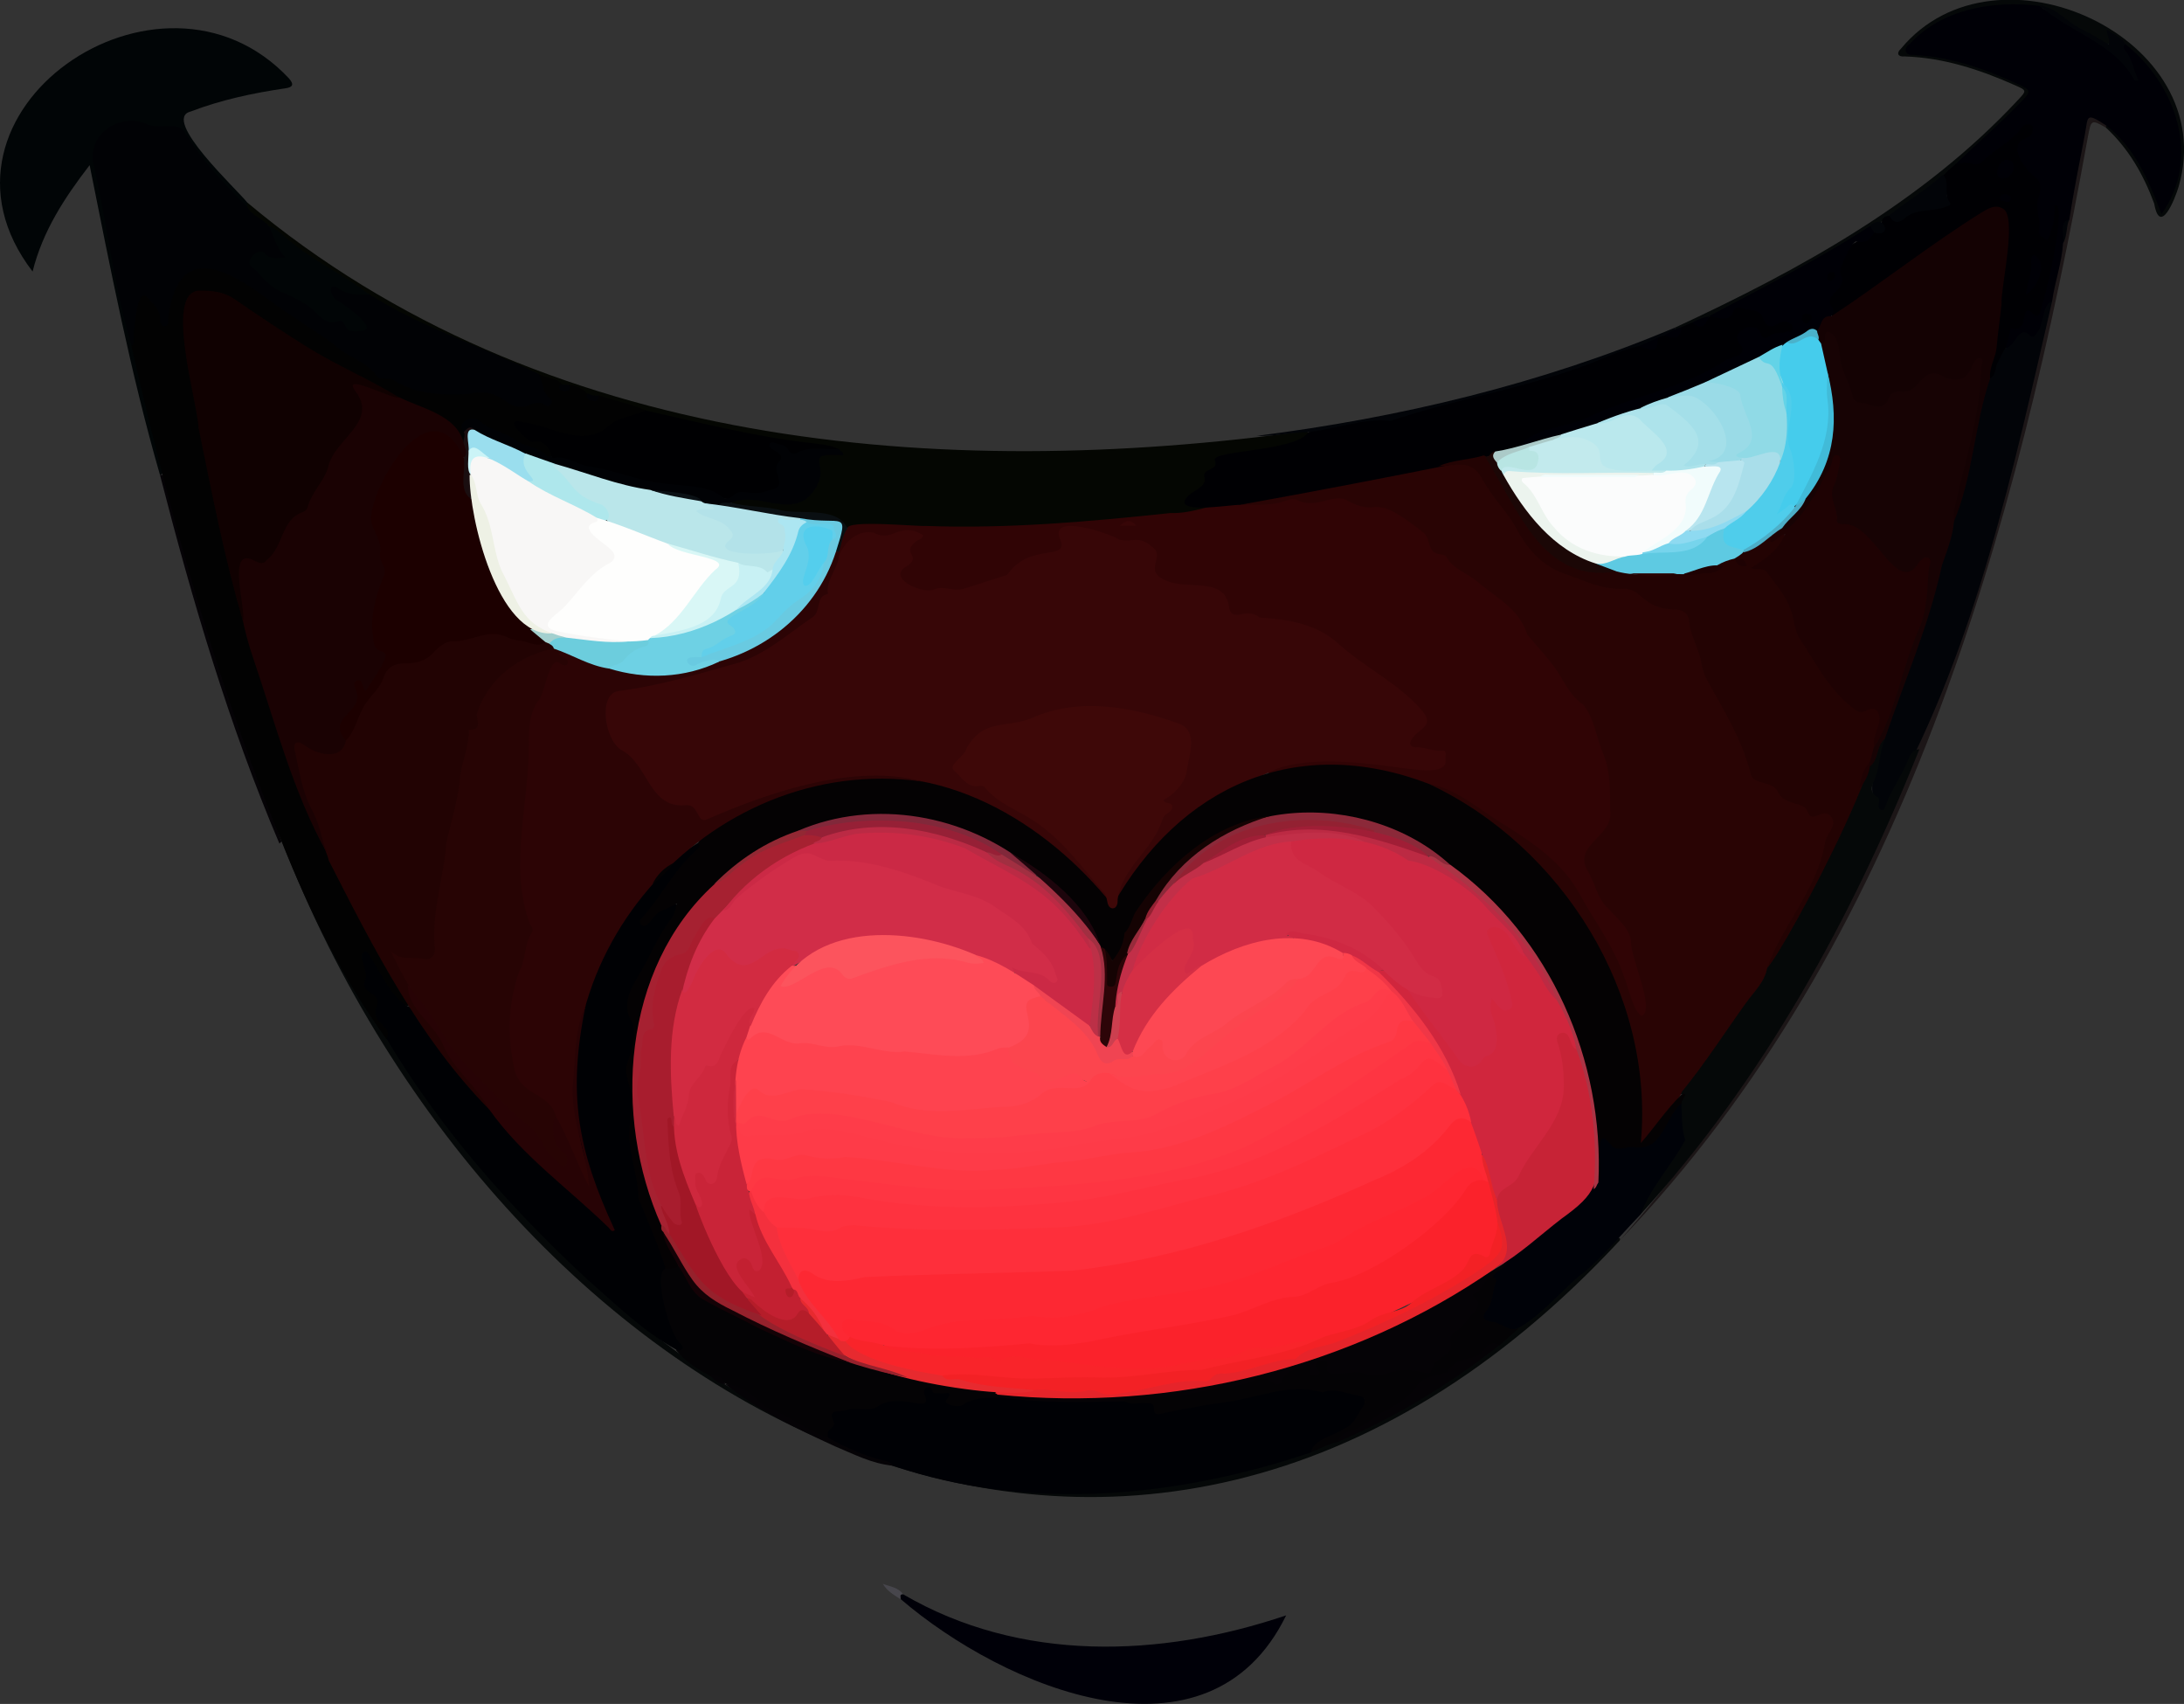<?xml version="1.0" encoding="utf-8"?>
<!-- Generator: Adobe Illustrator 28.2.0, SVG Export Plug-In . SVG Version: 6.00 Build 0)  -->
<svg version="1.1" baseProfile="tiny" id="Layer_1" xmlns="http://www.w3.org/2000/svg" xmlns:xlink="http://www.w3.org/1999/xlink"
	 x="0px" y="0px" viewBox="0 0 1018.5 794.4" overflow="visible" xml:space="preserve">
<rect x="0" y="0" width="1018.5" height="794.4" fill="#333333" stroke="none"/>
<g>
	<path fill="#040602" d="M115.3,94.4c137.2,114.9,323,130,494,106.5c4.2,3.3-7.1,6.8-9.4,7.4c-7.6,1.9-15.3,4.1-23,4.1
		c-7.7-0.1-10.3,5.2-13.1,9.9c-1.9,3.2-3.5,6.2-6.6,8.4c-3.9,2.2-2.4,4.7,1.6,4.4c1.9,0.5,4.8-1.1,5.4,2.4
		c-24.3,5.9-50.2,5.7-75.1,8c-31,3.3-62.1-0.5-93.1,1.3c-8.4-6.1-11.4-6.2-21.8-6.7c-10.2-0.4-20.2-3-30.4-3.4c-1,0-1.9-0.5-2.6-1.3
		c-0.9-4.3,7.2-3.4,9.8-2.9c6.1,1.8,12.6-0.2,18.7,2.1c7.5-1.5,13.5-10.6,11.6-18.6c-2-7.4,11.6-3.2,8.4-5.6
		c-59.5-8.5-117.5-23.1-171.7-49c-11.8-4.9-23.5-10.2-35-15.7c-13.7-8.5-27.1-17.8-40.9-26.3c-5.8-4.1-11-9-17-12.9
		C121.8,102.9,112.4,100.2,115.3,94.4z"/>
	<path fill="#010506" d="M115.3,94.4c0,0.7,0,1.4,0,2.1c-2,0.7-3-0.7-4.1-1.9c-9-10.2-19-19.6-25.9-31.6c-1-1.7-2.5-2.4-4.5-2.6
		c-5.8-0.6-11.5-1.1-17.3-2.2c-9.4-2-19.7,6.2-19.2,16c8.6,46.4,18.7,92.6,30.6,138.3c0.4,2.5,3.3,8-0.3,8.9
		c-13.7-47.5-23.1-96-32.8-144.4C30,92.3,19.9,107.8,15.2,126.6C-41.6,52.5,74.8-27.6,134.8,36.6c2.5,2.9,1.7,4.1-1.9,4.6
		c-15,2.2-29.9,5.4-44,10.8C74.9,55.5,111,88.8,115.3,94.4z"/>
	<path fill="#000008" d="M421.2,743.3c54.6,31.9,120.1,29.6,178.6,9.8c-36.2,74.1-131.6,33.8-179.8-7.6c-0.2-0.8-1.5-1.4-0.5-2.4
		C420.1,742.6,420.7,742.9,421.2,743.3z"/>
	<path fill="#050808" d="M755.2,578.5c-227.5,244.6-520.8,79-623.7-186.2C198.3,542.8,342.8,709.6,522.6,694
		c58.8-4.7,117.1-23.1,164.2-59.3c22-16.3,43-34.3,62.5-53.7c1.6-1.7,2.9-4.2,6-3.8C755.6,577.6,755.6,578.1,755.2,578.5z"/>
	<path fill="#050808" d="M781.2,152.7c58.2-27,115.4-58.4,159.7-105.9c4.3-4.6,4.4-4.6-1.3-7.1c-16.4-7.3-33.3-12.8-51.4-13.4
		c-3.1,0.3-4-1.5-1.7-3.6c44.4-53.6,149.6-4.9,129.5,64.3c-1.7,5.8-8.7,23.3-11.4,7.9c-5-13.5-11.9-25.6-22.6-35.5
		c-0.4-0.5-0.3-0.9,0.1-1.3c13.6,5.4,20.1,26.1,26.5,38.4c17.6-28.4,0.8-62.9-24.1-80.3c2.6,15.1-27.8-14.3-33.9-12.5
		c-11-2-21.9-0.8-32.5,2c-9,2.5-23.1,8.2-26.7,17.2c0.5,1.2,2,1,3.1,1c7.6,0.2,65.7,12.1,49.4,24c-21.8,21.6-44.5,43.4-71.4,58.3
		c-27.9,18.1-57.1,34.1-87.6,47.1C783.7,154,780.6,154.6,781.2,152.7z"/>
	<path fill="#1C1617" d="M982.2,58.4c0,0.4-0.1,0.8-0.1,1.1c-6.8-3.8-6.9-3.8-8.4,4.2c-33.2,183.8-85.9,376.7-218.4,514.7
		c116.4-132.2,177-304.5,208.3-476.7c2.2-13.9,5.3-27.7,7.7-41.6C970.8,52.9,979.4,51.6,982.2,58.4z"/>
	<path fill="#020408" d="M781.2,152.7c0.5,3.2-2.6,3.6-4.5,4.6c-19.1,8.2-38,16.3-58.2,21.2c-22.5,7.6-46.6,10.7-68.7,18.7
		c-11.8-0.7-23,3.6-34.6,4.4c-9.7-0.9-19.3,2-29.1,1.6C653,194.7,718.7,179,781.2,152.7z"/>
	<path fill="#050306" d="M131.3,392.3c-0.3,0.3-0.6,0.6-1,1c-23.6-55.4-40.7-113.6-55.7-171.9c3.4-0.4,3.6,3.2,4.1,5.3
		C92.4,283,112.7,338.1,131.3,392.3z"/>
	<path fill="#47464C" d="M421.2,743.3c-2-0.1-1,1.4-1.2,2.3c-3.1-2-6.3-3.8-8.3-7.2C415,739.7,418.9,740,421.2,743.3z"/>
	<path fill="#300405" d="M395.2,246.4c-0.7-4.2,32.3-0.9,36.5-1.2c38,1.4,76.2-2,114-6c11,0.4,20.9-4.9,31.6-5.2
		c9.5,1.3,18.9-1.6,28.2-2c7.6,3.7,15.2-2.6,22.5-0.1c6.8,3.7,14.6,3.3,21.8,4.8c9.7,6.1,14.1,9.6,20.3,19.4
		c13.5,8.9,26.4,18.7,38.4,29.5c4.9,5.6,6.5,13.8,12.8,18.7c7.2,6.9,9.7,17.1,18,23.1c0.9,0.7,1.6,1.7,2,2.8
		c6.4,16.6,19.1,44.4,6,60c-4.3,3.6-9,9.9-5.4,15.5c2,3.1,3.4,6.5,4.5,10c1.8,5.8,7.2,9,10.5,13.8c7.3,10.1,6.8,23.3,11.3,34.7
		c1.1,3.3,1.8,8.8-2.2,10.1c-3.9,2.4-9-18.1-10.8-21.3c-5.9-15.5-15.9-29.1-24.6-43.2c-14.9-17.6-36-28.2-55.3-40.1
		c-13.3-5.2-27.9-8.6-42.2-11.2c-14.1-2.7-27.7,1.4-41.4,2.4c-4-8.8,40.4-7.1,46.2-6.7c7.3-0.3,32.7,8.1,34.6-0.6
		c-0.8-5.6-23.4-0.7-13.6-11.6c1.8-1.8,5.3-2.2,4.7-5.8c-0.7-3.9-2.7-7.4-6.4-9.1c-3.9-1.8-5.6-5.7-9-7.8
		c-17.6-10-30.8-28.9-52.5-29.7c-6,0.7-11.2-3.2-17.1-2.2c-10,0.7-4-12.2-15.7-12.9c-42.9-1.3-14.3-18.2-32.4-21.2
		c-11.2-0.1-20.3-6.9-31.4-6.7c-8.5,0.4,2.8,10.5-7.4,11.5c-3.6,0.8-7.1,1.6-10.6,2.7c-4.1,1-6.7,4.1-9.5,6.9
		c-9,3.3-17.3,8.6-27.4,8.1c-7.6-0.6-15.2,2.2-21.6-3.1c-9-5.9,2.1-8.7,1-15c-0.8-3.4,2.1-5.3,4-7.6c-6.7-4.7-13,2.8-20.4-0.3
		c-5.5-1.5-9.4,2-12.7,6.1c-1,1.2-1.1,3.3-3.1,3.6C388.9,257.1,391.7,247.9,395.2,246.4z"/>
	<path fill="#020202" d="M131.3,392.3c-30.4-74.6-52.2-152.6-70-230.9c-1.6-14.6,4.3-39.3,15-12.4c7.1-40.3,30.4-24.4,53.3-7.3
		c13.1,10.4,28.9,17.3,41.7,28c8.9,6.7,19.6,7.5,28.7,12.8c1.3,0.8,3,0.9,4.4,0.4c6.2-1.3,26.2-2.3,30.5,1.8
		c8.1,6.6,11.4,0.7,20.5,2.2c-2.9-4-5.2-7.8-4.1-12.5c3.4,2.2,8.2,1.4,11,5c1,2.6,2,1.4,3,0c9.8,1,9.5,9.3,14,5
		c7.3,2.4,14.9,3.9,22,7c0.2,2-1.5,1.8-2.6,2.2c-5.9,2.1-11.6,4.4-16.9,8.1c-12.4,8.2-26.1-4-39.2-3.2c1.8,3.4,3.9,5.7,8.1,6.1
		c5.1-1,11,10.3,3.7,8.5c-10.3-5-20.9-9.2-30.7-15.2c-1.9-1.1-3.6-1.6-5.6-0.5c-2.9,1.9,1.8,6.2-1.7,9.1c-0.7,0.1-1.4-0.1-1.6-0.8
		c-1.7-6.8-7.5-9.5-13-12c-16.4-7.9-32.8-16-48.8-24.8c-13.2-4.2-58.2-47.7-65.4-26.6c-0.2,49.5,15.6,98.7,26.6,146.9
		c10.3,36.7,22.3,73.1,38.7,107.6c11,22.1,21.7,44.4,34.9,65.3c1.3,2.1,3.6,4.1,2.7,7.1c-11.4-3-12.6-15.3-20-23.6
		c-0.6,5.3,1.8,9.5,0.9,13.9c4.7,4.4,6,6.5,5.6,13.2c-0.4,4.6,8.9,7.2,3.2,11.7C159.7,456.4,144.2,424.4,131.3,392.3z"/>
	<path fill="#010205" d="M251.3,174.4c2,3.8,1.5,8.9,5.7,11.8c1.3,1.2-0.8,4.3-2.7,2.7c-2.7-1.7-4.9-1.3-7.8,0.1
		c-10.9,3.9-11-9.2-28-5.3c-12.2,0.7-24,0.2-34.7-6.3c-2.4-1.8-6.1,0.1-8-1.9c-4.9-7.3-13.9-8.9-19.9-14.8c-9.5-7-20.4-13.4-30-20.5
		c-20.6-15.4-43.1-27.7-47.5,8.6c1.1,4.6-4.1,4.2-3.8,0.2c0.3-4.7-3.3-7.2-5.7-10.2c-5.1-5.6-6.2,14.1-6.5,16.9
		c-0.1,1.9,0.8,4-1,5.7c-8-27.1-11.3-55.4-17.3-82.9c-4.7-14.7,10.3-25.8,23.6-21c5.6,3.3,15.8-1.2,18.5,4.2
		c7.9,13,18.6,24.4,29.2,34.8c2.1,4.3,7.2,5.4,10,9c4.3,3.4,4.6,9.1,7.7,13.2c1.8,4.4-7.3,3.2-9.3,1.5c-4-2.7-7.4,2.7-3.5,5.4
		c5.9,6.5,13.3,10.8,21.4,14c5.8,2.8,8.9,10.3,16.4,9.1c3.3-0.6,4,3.9,7,4.2c3.2,1.2,5.2-1.6,2.1-3.7c-3.6-4.4-16.3-8.9-13-15.5
		c1.3-1.7,3.1-1.2,4.5-0.2c4.2,3,9.4,1.8,13.8,3.9C197,152.8,225.3,161.9,251.3,174.4z"/>
	<path fill="#000003" d="M578.2,235.4c-3.7-0.3-33.8,5.1-23.8-4.5c2.4-2.3,8-3.9,7.4-7.9c-1.7-5.1,6.6-3.1,4.8-8.2
		c-3-5,38.1-4.1,43.6-13.4c12.8-1.3,25.7-6.6,38.5-5.2c27.3-9.4,58.4-14.4,86.5-24.4c9.8-3.1,18.9-8.2,28.9-10.4
		c3.5-0.3,7.7,1.3,9-4c4-1.8,8.9,0.1,11-4.9c1.7-0.7,3.3-1.4,5-2.1c6.1,2.4,6.7-5.4,13.4-3.4c5.4,0.3,4.7-6.9,11.1-4.3
		c13.1,1.6,8.4,9.7,15,7.1c1.9-0.8,3.8-1.2,5.8-0.3c1.7,0.8,2.7,2,2.6,3.9c-0.9,4.9-8.7,2-12.1,4.8c-4.6,2.3-5.8-6.5-10.8-3.2
		c-5.5,3.3,4.2,8.6-4.1,12.3c-15.9,8.9-32.8,15.2-50,20.9c-7.9,2.6-16.3,4.7-23.2,10c-0.8,0.6-1.8,0.7-2.8,0.8
		c-8.9,1-17.1,3.7-24.3,9.2C667.3,221.4,622.5,230.2,578.2,235.4z"/>
	<path fill="#000002" d="M257.2,212.4c-1.5-4-3.4-7.6-8.8-6.3c-2.4-0.3-14.8-12-4.7-9.3c13.2,1.4,27.3,12.2,39.6,2.3
		c4.7-4.7,12.1-5.1,17.9-7.7c25.4,5.6,50.6,12.2,76.6,15.1c4.5,0.6,9.2,0.8,13.4,2.9c-5.5,3.3-12.5-0.3-18.4,2.7
		c-4.6,2-6.3-3.3-11.1-3.6c6.8,4.8,0.2,8.3,2.6,14c2.2,8.5-11.5,9.3-17,8.4c-9.3,4.7-17.3-1.3-25.8-3c-11.1,1.9-20.8-4.5-31.5-4.5
		c-6.9-4.8-15.9-3.2-23-7.2c-2.2-1.2-4.7-1.4-7.3-1.2C257.7,215.1,256.6,214.5,257.2,212.4z"/>
	<path fill="#010205" d="M257.2,212.4c0.2,0.4,0.5,1.2,0.6,1.2c6.2-1.6,11,3,16.7,3.8c10.8,1.5,20.9,5.9,31.7,7.5
		c9.2,1.9,22.9,0.6,30,6.3c1.9,1.9,4,1.4,5.7-0.2c4.3-4.1,8.3,1.2,17.6-2.7c8.9-1.5-0.7-8.7,3.9-13.1c3.7-4.4-5.4-5-4.6-8.1
		c0.6-1.3,2-0.8,3.1-0.4c2.1,0.7,4.6,0.6,5.8,3.2c0.7,1.6,2.7,1.9,4,1.2c6.3-3.4,13-1.2,19.5-1.8c0.4,1.1,2.2,1,2.1,3
		c-22.6-1.5-1.6,5-16.7,19.8c-10.1,8.1-23.9-2.8-35.4,2.2c-4.2,2.7-10.9,2.3-15.1-0.3c-7.2-3.5-15.2-3.4-22.9-4.3
		c-15.1-2.4-29.7-7.2-44-12.2c-13.4-3-25.8-10-38.2-15.8c-1.5-1.6-3.2,0.1-4.8-0.3c-3.7-4.8,4.1-8.1,7.5-5.2
		c4.7,4.3,11.3,5.1,16.1,8.6c4.7,3.5,11.1,3.3,15.1,7.7C255.6,213.3,256.5,212.6,257.2,212.4z"/>
	<path fill="#010506" d="M172.3,137.4c-5.2,0.2-10.3,0.2-14.8-3.2c-5.4-2.8-3,5.2,0.6,6.4c2.6,1.4,19.8,13.6,9.8,13.7
		c-8.9,1.3-5.6-4.9-9.7-4.7c-5.1,2.2-8.4-1.3-11.3-4.2c-5-5.1-11.7-7.2-17.7-10.4c-5.1-2.7-8-7.7-12.4-11.1
		c-2.4-2.6,4.1-9.2,6.9-5.5c2.6,2.7,5.6,1.9,9.4,1.6c-4.4-4.4-5.3-10-7.8-14.7c4.6,1.7,7.6,5.5,11.4,8.3
		C147.9,122.6,161.3,128.8,172.3,137.4z"/>
	<path fill="#0A0F12" d="M335.2,235.3c1.8-1.6,4-0.6,6-0.9c7,1.9,14.3,1.6,21.4,3.1c9.7,3,27.7-2.1,32.6,8.9c-2.5,3.3-2.7,7.3-4,11
		c-6-0.5,5-12.8-3.3-13c-15.9-1.8-31.8-3.5-47.6-6.5C338.4,237.5,336.3,237.3,335.2,235.3z"/>
	<path fill="#010205" d="M279.2,184.4c-0.2,1.6-0.7,3.2-2.7,2.5c-1.3-0.5-4.1-0.7-2.3-3.5C275.8,184.4,277.5,184.5,279.2,184.4z"/>
	<path fill="#010205" d="M265.3,179.4c2,3.1-3.8,4.2-4.5,1.4C260.5,178.6,263.9,179.6,265.3,179.4z"/>
	<path fill="#000105" d="M611.2,677.2c-62,20.9-131.5,27.8-194.9,6.1c-10.4-3.6-21.8-6.3-30.8-12.6c-1.5-4.3,2-7.7,1.9-11.8
		c1.7-3.8,11.5-3.3,15.4-3.7c7.7,0.5,13.8-6.4,21.7-3.1c2.8,0.8,5.9,1.6,5.4-3.3c-0.6-6,12.9-0.4,13.5,1.4c-1.3,9,10.3-1.7,22.8-0.2
		c21.9,4,44.1,1.3,66,3c8.6-1,5.2,6.3,12.1,4.2c20.1-3.4,40.4-6.7,60.3-11.1c7.8,3,37.3-2.9,31.4,11.6
		C631.4,668.6,618.9,669.6,611.2,677.2z"/>
	<path fill="#000104" d="M180.3,484.3c3.1-7-7.5-6.1-4.7-15c2.8-7.3-8.2-5.6-5.3-12.5c2-3.2-3.7-10.9-0.6-13c1.4-0.6,2,0.7,2.6,1.7
		c5.6,8.3,9.2,18.1,17.9,23.8c3.8,0.3,4.7,3.7,6.4,6.1c5.4,7.9,11,15.7,16.7,23.4c20.9,26.8,45.4,49.8,71.2,71.9
		c-32.8-58.1-16.5-143.2,41.2-177.8c2.4,2.8-0.3,4.2-1.7,5.7c-8.8,8.9-15.3,19.7-22.9,29.5c-0.2,0.3-0.2,0.6,0.3,1.2
		c1.9-3.8,16.7-13.8,14.3-4c-6.4,13.7-15.4,26.3-20.8,40.5c-2.7,9,5.7,16-0.3,27c-3.7,8.5,3.1,16.9,0.7,25.5c-1.2,8.1-0.7,16,1,23.8
		c2,9.2,2.3,18.9,7,27.3c3.1,7.1,6.5,14.4,7.7,22c-3.6,8.8,2.6,27.1,7.5,34.7c0.9,1,0.7,2.5-0.4,3.6c-1.1,1.1-2.1,0.7-2.8-0.5
		c-15.6-8.7-28.1-21.1-41.4-32.7C238.2,563.4,205.1,526.1,180.3,484.3z"/>
	<path fill="#040305" d="M315.2,629.3c3.6,1,3.9-1.5,2.1-2.9c-4.6-3.2-12.9-31.9-7.1-35c13.1-6.9,5.7,10.3,27.6,18.3
		c19,9.3,37.8,20.5,58.8,24.5c6.7,1.3,13,4,19.6,5.7c15.6,3.4,31.3,6.1,47.1,8.6c1.2,0.4,2.8,1.6,1.9,3c-5.6,0.2-11.2,0.1-16.2,3.4
		c-1.2,1.6-8.9,0.2-7.8-2.1c4.4-5.2-1.2-2.7-2.5-3.2c-1.3-0.5-3.5,0.7-3.9-1.1c-0.4-1.9-1.2-2.3-2.6-1.6c-1.3,0.7-1.6,2-1,3.4
		c4.2,9.8-12.1-2.1-22.3,5.7c-4.3,2.4-9.8-0.2-14.6,1.5c-2.9,1-8.7-1.1-5.3,5.8c0.4,3.1-4.4,2.4-2.6,7.3c-2.2,0.9-4-0.3-5.6-1.2
		c-10-5.4-20.6-9.9-29.5-17.1C339.5,643.9,324.2,640.8,315.2,629.3z"/>
	<path fill="#000208" d="M765.1,566.2c-8.8,9.1-16.9,18.9-26.5,27.1c-7.9,5-30.3,32.8-38.3,26c-4.8-2.3-12.8-2.3-7.9-9.4
		c2.6-4.5,3.2-9.2,3.3-14.2c0.3-4.2,5-4.8,6.5-8c13-11.6,28.2-20.9,40-33.8c6.5-4-3-30.7,8.9-22.2c6.5,4.9,18.9,2.4,23.1-4.5
		c2.8-4.6,4-10.4,9.3-13.2c6.8,0.9-1.4,8.5,3.1,13.1c2,3.4,0.1,6.1-1.7,8.7C778.1,545.7,771.7,556,765.1,566.2z"/>
	<path fill="#040305" d="M696.2,595.3c0.9,0.5,2.1,1.2,1.6,2.1c-2,4.2-1.2,9.1-4.2,13.1c-2.9,3.7-2,5.1,2.7,5.8
		c4.1,0.6,7.3,4.6,11.9,3c-3,2.7-6,5.3-9,8c-4.4-0.6-5.7,3.7-8.9,5.3c-9.5,2.2-16.2,10.1-25.7,12.3c-1,0.2-1.9,0.8-2.5,1.6
		c-9.7,12.4-25.8,16.4-37.9,25.7c-4.6,0.9-8.7,3.2-13,5c1.8-6.6,10.6-7.5,15.5-11.1c5-1.9,6.4-7,9.2-10.8c1.2-1.7,0.3-4.4-2.2-4.6
		c-5.7-0.8-10.9-4-16.9-1.5c-15.4-4.6-29.8,2.4-44.5,4.4c-9.7,1.3-19.5,3.1-29.1,5.1c-9.1,2.8-1.6-5.2-8.2-4.5
		c-3.5-0.5-7.3,1.1-10.7-1c0.5-2.9,2.9-2.3,4.6-2.2c10.4,0.7,20.4-2.9,30.7-2.8c2.9,0,5.5-2.8,8.5-2.7c7.1,0.2,13.5-2.2,20.1-4.1
		c8.9,6.6,19.5-13.8,24.8-2.6c-1.9-5.5,6.7-8,7.4-2c0.5,2.1,2.4,2.2,4.1,1.9c7.3-1.7,14.7,1,21.8,0.6c5.1-3.3,10.6-1.9,16-1.1
		c4.9,1.3,5.4-4.6,9.2-6.2c6.3-4.3,0.2-8,11.1-17c2.8-3,6.2-5.9,3.7-10.8c-0.3-0.6-0.1-1.4,0.4-1.8
		C689.7,600.7,692.3,593.3,696.2,595.3z"/>
	<path fill="#050306" d="M624.2,672.1c0.5-3.8,4.4-4.5,6.5-5.2c5.9-2,10-6.6,15.4-9.3c5.9-2.9,11.4-6.6,15.5-12.5
		c2.3-3.1,9.2-4,13.2-5.4c3.3-5.9,9.6-5.7,14.8-7.9c3.5-2.3,4.5-7.7,9.7-4.7C676.1,645.3,651.1,660.6,624.2,672.1z"/>
	<path fill="#050306" d="M338.2,645.3c8,0.4,13.3,5.4,18.6,10.6c10.5,3.3,18.9,11,29.4,14.4c8.8,4.9,18,8.9,27.8,11.1
		c1,0.2,1.7,0.9,2.2,1.9c-9.6-0.9-18.1-5.4-26.8-9C371.8,666.2,353.2,657.4,338.2,645.3z"/>
	<path fill="#050306" d="M331.2,641.3c3.2-0.3,5.8,0.7,7,4C335.1,645.3,333.1,643.5,331.2,641.3z"/>
	<path fill="#000006" d="M962.1,113.4c-0.6,9.2-3.8,17.9-5.1,27c-4.1,3.8-2.6,18.6-10.4,17.1c-3-1.7-4.5,0.2-6.2,2.2
		c-1.4,1.6-2.7,4-5.7,2.4c0-4.6-0.4-9.5,5.7-11c3.6-2.1,1.2-9.6,8-6.7c5.1,2.3,9.4-39.6,10.8-44.2c-2,3.5,0.1,11.9-5.3,12.2
		c-2.4-0.3-4.5-2.4-4.3-4.8c0.3-5.2-1.5-10.2-0.4-15.4c1-4.5,0.4-8.1-4.2-11.1c-4.4-3.5-9-13.5-2.2-17.3c1.2-0.7,2.8-1.3,2.7-3.5
		c-2.6,0.1-3.6,2.4-5,3.7c-8.4,6.5-17,17.3-28.6,12.6c10.4-10,21.3-19.4,31.3-29.8c3.8-4,3.8-4.8-1.1-7.1
		c-15.8-7.4-32.1-13.2-49.8-14.1c-3.8,0.4-5-3-1.8-5c15.2-16.6,39-20.4,60.4-17.9C964.9,12,986,20,994.7,34.2
		c-1.3-3.5-2.5-6.9-4.4-10.1c-0.6-1.1-2.2-3,0.8-3.6c23.4,18.5,35.8,53.1,16.9,79.3c-6.1-16-12.4-30.9-25.8-41.3
		c-9.9-6.5-8.3-4.2-10,4.6c-2.5,13.1-5.2,26.2-7.2,39.4C961.5,105.4,963.6,109.9,962.1,113.4z"/>
	<path fill="#000003" d="M912.1,76.4c2.6-0.1,5-1.3,7.8-0.1c1.7,0.8,3.8-0.2,5.1-1.4c5.6-5.5,13-8.8,17.7-15.2
		c1-1.9,5.2-2.9,5.3,0.1c-0.1,1.9-0.8,3.9-2.7,4.4c-10.1,3.6-0.7,14.8,4.4,19c2.5,2,2,6,1,9c-1.9,5.3,1.5,10.4,0,15.7
		c-0.4,1.4,2.1,3.1,4.1,4.1c2.5-5,3.6-10.3,3.4-16.4c5.9-1-3.6,39.3-5,43.7c-1.3,2.4-1.3,11.6-5.6,6.5c-5.6-5.2-1.3,10.1-9.2,7.3
		c-1-0.2-1,1.1-1.2,1.8c-1.6,7-3.4,13.9-6.5,20.4c-2.8,4.4-4.5-2-3.1-4.5c4.5-17.8,5.2-36.1,7.3-54.2c1.7-8,2.5-24.5-10-16
		c-23.1,14.2-44.5,30.8-66.7,46.3c-1.1,0.8-2.2,1.6-3.6,1c-2.5-4.8-3.2-9.3,1.6-13.3c4.2-3.6-4.1-16.9,12.6-23.2
		c2.1-0.5,3.1-2.4,4.9-3.2c6.7-0.1,0.7-7.4,7.6-7.6c2.5,1.6,4.8,1.7,7.3-0.2c3.1-2.4,6.8-3.1,10.7-3.5c15.4-1.4,5-8.7,7.1-15.2
		C908.1,79.8,910.1,78.1,912.1,76.4z"/>
	<path fill="#000006" d="M874.1,108.4c-2.8,3.9-3.5,5-8.7,4.2c-2.2,1-7.9,12.3-7.1,14.8c4.1,8.4-8.7,9.3-4,15.9
		c1.2,1.4,0.4,2.8-0.3,4.1c-3.2,1.6-3.7,5.6-6.7,7.4c-5.4-0.5-8.7,4.5-13.6,5.3c-4.5,2.5-9,4.9-13.5,7.3c-18,8.8-36.3,17-55.2,23.8
		c-16.6,5.4-33,11.9-49.9,16.1c-1.9,0.5-4,1.7-6-0.1c9-8.9,22.7-7.6,33.3-13.6c20.3-9.2,42.8-12.8,61.6-25.2
		c2.7-2.2,11.7-2.3,7.6-7.8c-5.7-5.7,6.9-11.7,9.3-5.5c1.3,3.4,2.7,2.8,4.6,1.3c2.3-1.8,5.2-0.7,7.7-1.7c1-0.4,2.8,1.1,2.9-1.3
		c0.3-3.3-4.6-4.3-6.8-2.6c-3.6,2.5-5.7,1.3-7.1-2.5c-1.9-5-7-3.1-10.5-4.8c-6.4-1.8,0.7,8.4-14.5,3.8c25.2-13.5,50.9-26.3,75-42
		C873.6,105.9,874.7,106.6,874.1,108.4z"/>
	<path fill="#020408" d="M906.1,81.4c3.4,3.6,0.2,8.8,3,12.7c1.3,1.8-0.8,1.9-1.9,2.4c-6.3,2.4-13.8,0.5-19.1,5.4
		c-3,2.5-5.3,2.1-7-1.5C889.2,93.8,898.4,88.5,906.1,81.4z"/>
	<path fill="#020408" d="M991.1,20.4c-1.8,1.8,0.1,3.1,0.9,4.3c2.6,3.9,3.2,8.5,5.2,12.6c-1.2,0.7-1.8,0.2-2.1-0.4
		c-9.2-16.9-30.5-22.1-44-34.4c8,1.1,12.8,7.8,19.6,11.1c4.3,2,8.3,4.6,12.6,7c0.9-2.6-1-4.3-0.7-6.7
		C985.7,16,989.1,17.2,991.1,20.4z"/>
	<path fill="#020408" d="M874.1,108.4c-0.7-1-1.3-2-2-3c1.3-1.6,3-2.1,5-2C881.1,106.6,878.6,110,874.1,108.4z"/>
	<path fill="#000006" d="M797.1,147.4c-2.5,5.6-4,6.2-8,3C791.7,149,794.3,148,797.1,147.4z"/>
	<path fill="#000006" d="M784.2,152.5c-0.6,4.9-2.6,5.9-8,3.9C778.7,154.9,781.2,153.2,784.2,152.5z"/>
	<path fill="#020408" d="M928.1,176.4c3-1.7,2.2-5.2,3.6-7.6c1.1-2.1,2.1-4.3,3.4-6.4c4.9-0.7,6.3-11.4,11.6-6
		c1,1.2,1.9,0.4,2.7-0.6c4.2-4.1,2.5-13.5,7.6-15.4c-18.1,78.6-35.4,159.8-74.3,230.9c-1.7,4.8-5.4,11.9-8,2.9
		c-8.2-11.7,16.9-65.6,21.6-81.2c4.1-10.6,5.2-21.9,8.8-32.6c5.7-16,10.7-32.5,13.9-49.1C921.8,204.5,923.2,178.1,928.1,176.4z"/>
	<path fill="#050808" d="M879.1,344.4c-2.8,6.4-2.3,13.6-5.3,19.9c-1.1,2.4-1.7,5.3,1.3,7c3,1.5-0.7,5.1,2.2,6.3
		c1.3,0.3,1.7-0.9,2-1.8c2.7-7.7,7.7-14.3,10.7-21.9c1-2.6,2.2-4.4,5.1-4.6c-31.3,78.3-72.8,154.2-130,216.8
		c4.7-12.7,14.6-23,20.8-34.6c-1.8-5.7-1.5-11.5-1.8-17.3c-1-1.1-0.5-2.2,0.3-3c1.4-1.4-1.2-0.7-0.8-1.6
		c11.6-20.6,28.5-37.9,39.9-58.8c18.9-29.9,33.5-62,47.9-94C874.4,354,874.7,344,879.1,344.4z"/>
	<path fill="#020408" d="M962.1,113.4c0.7-3.5-2.1-10.1,2.8-11C963.5,106,964.1,110,962.1,113.4z"/>
	<path fill="#000006" d="M773.2,157.4c-0.2,6.3-1.2,6.7-9,4C767.2,160.1,770.2,158.8,773.2,157.4z"/>
	<path fill="#370607" d="M391.2,259.4c2.4-6.6,8.8-12.7,16.4-11c8.7,4.8,11.8-5.7,22.9,1.1c-0.3,2.1-2.3,1.9-3.3,2.9
		c-7.7,6,4.2,6.7-5.6,12.4c-6.9,5.5,9.4,12.5,14.2,9.9c4.5-1.7,9.1,1.2,13.7-0.2c6.7-2.2,13.5-4.3,20.2-6.5
		c10.8-15.8,29.6-5.6,24.5-17.2c-4.5-11.6,23.6-2,27.8,0.8c6,1.6,9-2.4,15.3,3.4c6.6,4.5-4.6,10.9,6.3,15.6
		c9.8,4.7,27.9-2.2,29.6,12.6c0.5,3.8,3.2,3.7,5.5,3.2c3.3-0.8,6.1-0.6,8.8,1.5c13.5,0.9,26.6,2.9,37,12.5
		c12,10.8,27.1,17.9,37.9,30c8.5,9.3-3.1,9.1-4.8,16.1c0.2,2.2,2.4,1.8,4,1.9c3.7,0.3,7.2,1.9,11.2,1.6c2.2-0.2,1.1,2.6,1.3,4.1
		c1.2,7.8-15.7,4.3-20.2,4c-17.6-2.6-47.3-6.3-62.8,2.3c-26.9,11.8-52.9,28-66.4,55.9c-0.6,1.5-1.3,3.6-3.8,3
		c-3.6-7.5,18.8-30.7,22.6-40.9c0.5-0.9,1.4-1.7,0.2-2.6c-3.4-2.4-1.2-3.7,0.7-5.7c4.1-4.1,8.4-8.1,7.9-14.7
		c1.9-7.7,3.7-16.3-6.3-18.2c-6.8-1.8-13.4-5.6-20.9-3.2c-1.1,0.4-2.5,0.1-3.4-0.6c-8.2-6.3-31.5-1.5-40.6,2.6
		c-10.3,4.6-21.1,0.6-28.3,12.1c-1.9,2.5-2.8,5.6-5.4,7.7c-1.4,1.1-1.3,2.6-0.1,3.9c2.3,2.7,4.5,5.4,8.5,5.4
		c8,1.8,12.3,10.9,20.8,13c16.1,7.6,26.6,23.1,38.1,36.1c1.2,1.3,2.4,2.9,1.6,5c-2.6,1.1-3.4-1.3-4.7-2.6
		c-34.1-41.5-88.4-64.3-141.2-48.2c-13,3.3-25.9,7.3-37.8,13.7c-8.3,5.2-7.2-5.1-14.1-5.1c-16.8,0.3-18.3-20.4-31.1-27.1
		c-6.2-4.2-11.1-25.9,0.4-28.5c20-2.7,40.2-7.5,59.2-14.6c10.8-3.8,19.2-11.6,28.5-18c3.2-1.6,4.4-3.9,4.4-7.7
		C386.5,275.1,385.5,265.4,391.2,259.4z"/>
	<path fill="#290404" d="M824.1,451.3c-1.1,6.5-6,10.9-9.6,15.9c-10,13.9-19.2,28.4-30.1,41.7c-1,3.8-16.7,25.6-20,24.4
		c2.3-50.2-17-102.3-55-137.2c-11.6-11.2-24.9-19.9-39.4-26.9c-1.7-0.8-4-1.1-4-3.8c13.9,2.3,24.4,12.7,36.2,19.5
		c13.4,8.6,26.6,17.4,34.5,32c6.9,12.7,15.9,24.2,20.6,38.3c2,4.6,4.3,16.5,8.3,18.4c6.6-2.7-5.5-27.6-5-35
		c-0.9-6.2-6.4-10.3-10.4-14.8c-5.6-5-6.2-12.4-10.2-18.4c-6-12,12.7-15.5,10.9-27.6c-0.1-8.8,0.3-17.7-3.1-26
		c-3.3-7.5-4.2-16.8-9.4-23.2c-6.5-4.4-9.2-11.6-13.5-17.6c-3.9-5.3-8.6-10.2-12.7-15.2c-3.6-12.1-14.7-17.2-23.2-24.6
		c-4.7-4-11.2-5.7-14.5-11.6c-0.3-0.6-1.4-1-2.1-1.1c-7.3-0.3-4.7-7-8.6-10.2c-26.2-20.9-19-5.7-36.5-15.5
		c-6.8-2.2-13.8,4.7-22.7,0.2c-2.7-1.1-6,1.1-9.1,1.6c-5.8,1-11.6,0.6-17.4,0.8c35-6.3,69.8-13,104.6-20c2.5-0.5,4.8-0.1,6.1,2.2
		c5.3,9.7,13.5,17.3,18.7,27.1c2.6,4.9,5.7,9.1,9.6,13.1c10.4,10,25.4,13.9,39.5,15.6c9.4,0.6,13.2,9.9,24.6,9.7
		c5.2,0.7,6.6,2.4,8.1,7.3c3.6,12.2,6.8,24.5,13.4,35.8c6.1,10.4,11.8,21.2,14.9,33.1c0.6,2.2,1.9,3.4,4,3.9
		c6.9,0.9,9.1,8.6,15.5,10.3c7.1,1.3,5.9,7,12.1,5c4.7-0.5,8.3,2.8,6.4,6.7C849.1,409.1,836.1,429.9,824.1,451.3z"/>
	<path fill="#040203" d="M666.2,365.4c62.5,29.2,105.4,98.1,99,167.5c6.5-7.4,11.9-15.7,19-22.6c3.8-1.4-0.1,2.4,0,4
		c-8.2,7.1-8.8,23.2-23,20.4c-3.8,0.2-7.8,2.4-10.4-1.5c-8.3-10.4-2.7,14.6-5.4,18.1c-2.4-2.3-1.5-5.3-1.4-8
		c0.3-23.1-3.8-45.3-12.5-66.7c-20.9-49.1-65.9-96.3-122.3-96.8c-38-0.2-73.7,25.7-85,61.9c-7.5,21.8-14.8-20.2-37.4-31.9
		c-70.9-62-177.9-16.7-188.9,75.1c-4.2,33.9,2.2,69.2,17,99.9c3.4,5.5,1.3,7-4.5,6.5c-3.5-11.2-8.3-22-12.7-32.7
		c0-10.9-4.9-21.1-4.2-32c0.3-4.8,1-9.5,1-14.4c0-5.8-4-11.4-1.8-17.1c2.2-5.7,3.6-11.9,2.5-17.9c-6-8.5-0.8-16.6,2.9-22.9
		c5.2-8.5,8.7-18.1,14.9-26c1.4-1.8,1.9-3.8,2.6-7.1c-4.2,2.7-8.6,3-11.2,7c-1.2,1.4-3.3,4.7-5.4,2.9c-0.7-0.9-0.8-2,0-2.7
		c9.4-10.5,15.7-23.4,26.4-32.7c0.9-0.7,1.1-1.6,0-2.4c6.5-13.6,45.7-26.6,61.1-28.5c51.7-11.5,101.2,18.2,132.4,57.3
		C550.4,366.3,604.7,341.9,666.2,365.4z"/>
	<path fill="#2C0405" d="M430.2,364.4C330.3,350.1,242.3,450,274.9,547c0.7,2.3,2.7,5.8,0.3,6.7c-2.8,1.1-4.1-2.9-4.8-5.1
		c-3.2-9.7-8.1-18.6-12.1-27.9c-2.2-5.1-7-7.7-11.2-10.3c-19.7-13.9-7.8-53.8-1.9-72.7c0.5-2.3,1.1-4.3,0.3-6.7
		c-4.3-13.7-5.3-27.6-4.2-41.9c0.7-9.1,3.2-18.1,3.3-27.2c0.6-12.4-0.6-25.9,5.7-37c3.8-4.5,3.2-18.4,10.7-17.2
		c-3.3-6.3,3.9-5.3,7.4-2.8c42.7,20.8,101.3,0.7,119-44.3c0.5-1.8,1.5-4,3.8-3.3c0.7,7-6.4,12.7-5.1,19.6c-6.2,1.1-2.7,8.5-7.7,11.2
		c-11.1,7.6-21,16.6-34.1,20.9c-18.6,5.2-37.1,10.8-56.1,13.2c-9.5,1.7-6.1,23.4,1.8,27.6c12.2,6.5,12.8,27.2,29.6,25.6
		c6.9-0.8,5,9.6,10.8,6.3C359.2,369.1,399.2,355.6,430.2,364.4z"/>
	<path fill="#370607" d="M522.3,245.1c3-2.9,5.1-2.9,7.6,0C527.3,245.1,525.2,245.1,522.3,245.1z"/>
	<path fill="#220303" d="M228.2,517.3c-32.6-33.1-54-75.1-74.9-116.2c-0.9-6.2-30.5-66.1-9.6-54.4c17.6,11.9,18.6-10,26.3-20.4
		c5.5-5.4,8.5-18.4,16.9-18.1c14.8,0.2,16.3-12.5,32.4-11.6c7.9-4,15.5-1.5,23.2,0.7c3.8,2.7,17.1-0.7,15.6,5.6
		c-17.3,6.4-33.2,15.7-35.1,36.3c-7.5,10.8-6.2,24-9.3,36c-4.7,14.5-5.2,29.7-8.2,44.6c-5.4,16.3,7,35.1-20.4,26.8
		c1.9,4.1,4.4,7.9,5.9,12.2c1.2,12.9,13.4,19.3,17.8,30.6C210.1,496.1,230.7,512.6,228.2,517.3z"/>
	<path fill="#1A0203" d="M161.3,345.4c-2.1,9.7-13.9,6.4-20.1,1.5c-3.4-2-4.4,0.1-3.8,2.8c2.2,9.4,3.3,19.1,8,27.7
		c3.5,6.3,4.6,13.4,6.9,20c-15.6-28-23.7-59.6-34-89.9c-4.6-13.3-7.5-27.6-8.1-41.7c0.5-13.7,9.6-0.7,15.1-7.9
		c5.8-5.3,5.2-15,12.4-18.7c2-0.9,4.2-2,4.8-4.1c2.6-8.3,9.4-14.5,11.5-23.1c4.1-11.1,19.8-15.3,10.6-29.2c-0.8-1.4-1.6-2.8-0.5-4.2
		c5.2-2.6,16.4,5.3,22.2,6.7c10.6,5.2,26.5,8.2,29.9,21c2.5,2.2,3.2,4.5,0.7,7.2c-3.5-1.3-4.1-5.2-6.6-7.5
		c-4.2-3.9-10.3-5.3-14.9-1.4c-12.4,10.5-23.9,28.1-18.6,45c9.8,22.7-6.8,28.4-1.3,49.6c2.1,4.5,8.1,4.7,4.1,11
		c-3,3.2-7.9,18.7-12.5,9.6C171.2,333.1,155.7,332.1,161.3,345.4z"/>
	<path fill="#100101" d="M186.3,185.4c-3.1,1-27.2-12.1-20.7-3.2c11.4,14.6-10.2,22.5-12.7,36.1c-2.1,6.4-7.7,11.4-9.5,18.3
		c-0.2,0.8-1.2,1.8-2.1,2.1c-10.3,3.4-8.9,16-16.8,22.3c-1.7,2.3-3.6,1.5-5.7,0.5c-13.5-7.5-4,21.9-5.5,28
		c-8.7-29.4-14.5-59.8-20.7-89.9c-0.4-11.8-16.1-62.9,0-64.1c6.1-0.1,11.7,0.4,17,4.1c11,7.6,22.2,15,33.5,22.1
		C157,170.4,172.3,176.7,186.3,185.4z"/>
	<path fill="#1A0E10" d="M216.3,213.4c2.3-2.4,0.2-4.7-0.1-7c-0.3-1.7,1.1-3.3,0.1-5c1.5-1.4,2.8-3.4,5-1
		c-5.1,8.4,2.2,24.5-1.9,32.1C213,232.7,213.9,217.4,216.3,213.4z"/>
	<path fill="#230303" d="M824.1,451.3c6.9-19.8,23.2-36.4,26.9-57.8c0.1-4.6,6.4-8.5,2.9-12.8c-3.9-4.8-8.9,4.2-11.1-2.7
		c-1.8-4.3-9.9-2.3-13.4-8.2c-2.4-6.3-11-3.3-12.9-8.7c-3.9-16.1-12.6-29.9-20.5-44.2c-1.4-2.5-2.1-5.3-2.6-8
		c-1.1-6.7-5.2-12.5-5.7-19.5c-0.2-2.8-2.2-4.9-5.7-5.2c-17.1-0.1-15.7-10.5-26-9.7c-9.5,0.2-17.6-4-26.1-6.9
		c-10.4-3.6-17.2-11-22.5-20.8c-4.3-8-11.1-14.5-15.5-22.4c-5.7-10.8-11.2-7.3-20.9-7.1c6.7-3,14.1-2.8,21-5c2,1.5,4.5,2.5,5.2,5.2
		c1.3,5.4,5.2,9.2,8.1,13.5c6.5,14.5,15.7,28.4,31.8,33.3c14.2,1.9,30,3.2,44.2,2.2c2.7-0.5,22.1,1.1,19.4-3.7
		c2-2.5,4.5-3.5,7.6-3.1c1.1,1.2,2.5,2.1,4.1,2.8c-1-1.2-2.7-1.1-3.5-2.3c0-2.5,2.4-2.6,3.8-3.7c4.9-1.1,8.1-5.5,12.9-6.6
		c2.5,1.9,4.3-3.5,6.6-1c1.1,6.8-7.7,11.2-12.2,15.1c8,1.9,14.9,15.4,17,23c2.1,9.8,7.5,18,13.7,25.7c1.1,1.4,2.5,2.8,3.1,4.5
		c2.1,6,8.2,8.1,11.9,12.4c1.2,1.4,3.1,0.6,4.7,0.2C898,321.3,831.6,444.3,824.1,451.3z"/>
	<path fill="#1B0706" d="M753.9,266.4c-34.9,6.1-46.5-30.5-61.7-54c2.6,1.8,3-2.3,5.1-1.9c8.5,21.6,24.8,43,47.3,51.3
		C746.7,263.4,754.8,263.2,753.9,266.4z"/>
	<path fill="#ABCAC8" d="M698,215.6c-1.3-1.6-2.7-3.1-0.7-5.1c10.5-1.6,20.5-5.7,30.8-7.9c-0.1,4.5-11.1,5.1-14.7,6.9
		C708.2,211.3,703.4,214.1,698,215.6z"/>
	<path fill="#BAE6EA" d="M259.3,216.4c14.6,4.1,28.8,9.9,43.9,12c7.7,2.2,16.9,1.8,23.9,5.3c2,1.9,5,0.8,7.2,2.9
		c-1.3,2.8-4.1,1.5-6,2.3c34.9,12-12.7,19.6,36.9,17.2c1.4,4.5-3.2,6.3-4.2,9.7c-1.1,1.1-2.4,2.5-3.8,1.6
		c-23.5-6.7-47.4-12.2-70.2-21.6c-6.5-1.5-2.6-8.7-10.2-10.7c-5.1-2-9.8-4.7-12.6-9.9C263.5,223.1,252.3,215.7,259.3,216.4z"/>
	<path fill="#B3E2E9" d="M365.2,256.4c-3,2.5-34.8,3.3-25.2-4.4c2.8-2.1,1.8-3.5-0.1-5.6c-4.2-4.9-10.7-4.3-15.3-8.1
		c2.7-1.9,5.8-0.3,8.6-1.1c-1.1-1.9-3.6-1.2-4.9-2.6c15,1.6,29.9,5.3,45,7c0,3.2-5.4,1.6-7.5,1.9
		C367.4,247.9,368.6,252.2,365.2,256.4z"/>
	<path fill="#AEE7EC" d="M259.3,216.4c-0.8,0.1-2.1,0.7-1,1.3c9.8,7.8,8,13.1,22.1,17.5c5,2.8,5.1,10.1-2.2,6.9
		c-9.6-4.2-19-8.7-28.1-14c-1.5-0.9-3.5-1.4-4-3.4c1.2-4.6-6.9-9-1-13.3C249.8,213.1,254.5,214.7,259.3,216.4z"/>
	<path fill="#9ADEEE" d="M245,211.5c-2.1,4.3,0,7.6,2.6,10.7c2.2,2.6,0,2.1-1.4,2.2c-9.3-0.3-18.7-14.2-27.7-14.1
		c0.6-3.1-2.6-11.3,2.8-9.9C228.7,205.1,237.3,207.3,245,211.5z"/>
	<path fill="#0B1115" d="M327.1,233.7c-8-1.4-16.2-2.6-23.9-5.3C307.6,229,326.1,229.7,327.1,233.7z"/>
	<path fill="#69CAE1" d="M373.2,242.4c0-0.3,0-0.5,0-0.8c19.7,3.6,23.1-4.5,16.6,15.7c-9.8,30.2-37.4,50.3-68,53.8
		c-5.5-3.1-0.5-6.7,3.9-6.2c9.7-2.5,19.3-5.6,28-10.7c8.1-5.7,14.7-13.6,22.7-19.6c7.4-6,6-16.2,10.7-23.6
		C391,241.5,377.7,248.9,373.2,242.4z"/>
	<path fill="#050306" d="M696.2,595.3c-4.7,0.7-4.5,6.9-9.1,7.8c-0.1,0-0.3,1.1,0,1.3c5.2,4.4-0.2,7.5-2,9.9
		c-1.8,2.3-3.6,5.1-6.6,6.6c-4.8,3,1.2,7.6-5.1,11.4c-8.1,4.4-4.1,8.3-8.4,7.9c-17.5-4.8-15.9,3.9-30.6-0.3
		c-3.7-1.1-17.2,3.6-15.6-2.9c1.3-3-3.2-3.3-4.6-1.6c-2.6,2.4,2.7,3.4,0.8,5.3c-0.9,0.9-2.2,0.7-3.3,0.5c-1.5-0.3-1.2-1.1-0.7-2.2
		c1.1-2.6-0.7-3.3-2.3-2.3c-3.6,2.2-8.9,1.6-10.7,6.8c-0.6,1.9-2.9,2.6-4.1,1.4c-5.5-5-10.4,0.1-15.4,0.8c-2.1,0.3-3.9,1.7-6.4,0.8
		c-1.1-0.4-2.6-0.1-3.9,0.3c-13.2,3.9-26.7,4.9-40.3,5.5c-1.3,0-2.7-0.3-3.7,1c-19.7,0.5-39.4,0.9-59-2c0-0.4,0-0.7,0-1.1
		c2-1.8,4.4-1.4,6.7-1.1c12.1,1.4,24.2,2.2,36.3,1.8c70-0.7,136.7-27.3,194.9-62.8C702,591.7,697.6,592.1,696.2,595.3z"/>
	<path fill="#270305" d="M228.2,517.3c-6.1-11.3-16.8-18.7-21.9-30.8c-4.1-9.5-16-15.7-16.1-27.2c13.9,10.6,18.4,29.5,32,40.6
		c8.7,8.7,16.8,18,26.7,25.4c5.2,5.1,6.9,12,13.3,16.4c1.1-2.6-0.5-3.6-1.7-4.8c-2.8-2.4-6.6-16.2-1.3-16.6c6,10.6,9.9,22.2,15.5,33
		c-0.9-16.9-9.5-32.9-7.3-50.1c0.9-11.7,0.7-23.8,5.8-34.9c-8.7,41.8-3.8,67.9,13.5,105.2c-1.3,1.2-2.1-0.3-2.8-1.1
		C265.3,554.2,243.4,538.8,228.2,517.3z"/>
	<path fill="#040203" d="M304.2,412.3c2.2-4.5,5.5-7.8,10-10C311.3,406.1,308,409.4,304.2,412.3z"/>
	<path fill="#E6242A" d="M697.2,591.4c-67.1,46.6-151,66.9-232,58.8c-0.4-0.3-0.8-0.6-1.2-0.8c5-3.5,11.7-0.2,17.3-1.9
		c5.5-0.6,10.9-1.1,16.3,0.4c4.2,0.6,8.7-2.5,12.8-0.5c8.8,3.3,17,0,25.4-1.7c43-5.5,85.6-17.1,124.1-37.6
		c9.2-6.2,44.8-18.8,38.2-32.3c-1-8.1-3.3-16.2-5.4-24.1c-0.3-4.5-4-8.5-1.8-13.3c4.9,0.2,6,16.7,8.2,21c1.8,6.4,2.7,13,4.8,19.4
		C706.7,585.3,701.6,587.5,697.2,591.4z"/>
	<path fill="#E72A2F" d="M482.2,648.3c-13.7,4.9-96.8-8-96.1-26.1c2.2-1.3,3.6,0.6,5.4,1.2c1.1,0.5,2.3,0.9,3.4,1.5
		c7.5,6.6,17.1,8.1,26.1,11.2c16.7,4.4,33.6,8.1,50.9,9.7C475.3,646.2,479.1,646,482.2,648.3z"/>
	<path fill="#96212C" d="M394.2,632.2c9.2,4.7,20,5.5,29,10c-32-6-61.8-19.9-90.3-35.1c-12.3-7.1-17.7-20.7-23.6-32.8
		c-1.1-0.8-1-1.9-0.8-3.1c3.7-2.4,13.9,17.8,16.2,20.9c5.8,8.9,14.8,13,24,17c2.4,1.1,4.9,2,7.2,3.5
		C367.5,621.2,381.9,624.8,394.2,632.2z"/>
	<path fill="#140206" d="M309.2,574.4c5.1,7.2,8.6,15.2,13.8,22.4c4.8,6.7,11.4,10.6,18.4,14c17.8,9.3,36.3,17.1,54.9,24.4
		c-14.7-2.4-28.6-9.7-42.1-15.8c-8.9-4.7-18-8.8-26.7-13.8c-5.6-3.4-7.4-10.4-11.2-15.4C313.9,585,309.9,580.4,309.2,574.4z"/>
	<path fill="#C72336" d="M697.2,591.4c12-8.3,0.9-21,0.9-32.1c-1.4-2.6,0.3-4.2,2.1-5.4c8.8-5.9,11.3-16.3,17.9-24
		c11.8-13,11.2-28.9,7-44.9c-0.5-4.4,5.4-6.2,7.3-2.2c1.3,2.1,2.1,4.5,3.9,6.3c4.6,13.9,7.3,28.1,7.8,42.7
		c2.3,19.6,0.4,24.7-15.8,36.3C718,576,708.5,585.1,697.2,591.4z"/>
	<path fill="#AB3445" d="M743.2,554.4c1.9-21.9-0.4-44.7-8-65.1c-13-34.8-34.4-66.6-66.5-86.5c-1.3-0.8-3.3-1.4-2.2-3.7
		c4-1.7,6.4,3.2,9.9,4.1c46.6,33.5,71.8,91.2,69,148.1C744.6,552.3,744.5,553.8,743.2,554.4z"/>
	<path fill="#140203" d="M928.1,176.4c-7.4,21.8-8,45.9-17,67c-2.7-4.1-0.5-8.1,0.4-12c2.4-10.5,6.4-20.8,7.5-31.4
		c1.1-10,5.3-19.6,3.4-30.7c-8.5,19.1-17.5,0-25.2,9c-6.2,8.3-13.1,3.3-16.5,9.8c-1.5,2.5-3.7,2.6-6.4,2.5
		c-17.7-1.1-14.4-21.8-20.5-33.1c-2.3,0.1-1.6,3.8-4.3,3.4c-1.1-0.3-1.8-1.1-2.2-2c-0.4-1.5-1.1-3-0.1-4.5c2.4-2.2,1.7-7.5,6.9-7
		c23.7-15.6,46-33.4,70.1-48.4c2.8-1.7,6.1-3.7,9.3-2c7.9,2.5-0.5,36.3-0.1,44.8c-0.7,6.7-1.7,13.5-2.3,20.2
		C930.7,166.9,927.5,171.2,928.1,176.4z"/>
	<path fill="#000006" d="M944.6,137.4c1.1-5.8,3.3-10.8,2.6-16.2c-0.1-1,0.4-2,1.5-2.3C954.9,122.2,951,133.9,944.6,137.4z"/>
	<path fill="#000006" d="M936,74.5c5.5,0.2,2.9,8.9-1.7,8.6C928.9,83.6,931.8,74.5,936,74.5z"/>
	<path fill="#000006" d="M935.2,90.5c1.2,0.1,2.4,0.4,2.5,1.8c0.1,1.4-0.9,2.2-2.2,1.7c-1.1-0.4-3-0.1-2.9-1.9
		C932.7,90.8,934,90.5,935.2,90.5z"/>
	<path fill="#45CCEC" d="M848,158.4c8.2,10.7,5,25.2,5.8,37.9c-2.2,15.3-8.4,37.5-23.3,43.7c-6.2,2.5,0-8.3,1.3-10.1
		c9-10.7-2-23.3,1.6-35.4c0.9-5.4,1.2-10.9-2.8-15.5c-2.7-6.3-3.9-15,2.5-19.4c2.8-0.3,5.5-1,7.7-2.8
		C844,154.3,846.2,155.2,848,158.4z"/>
	<path fill="#90DAE6" d="M795,178.3c8.4-4,16.8-7.9,25.2-11.9c16,4.1,13.2,28.8,13.4,41.5c-0.1,2.8-0.2,5.6-2.7,7.6
		c-4.4-7.4-12.4,0.4-18.8-0.9c-4.3-1.6-4.6-2.5-1.3-4.8c9.6-6.2,1.1-16.1-0.5-24.2C808.1,179.7,799.6,181.6,795,178.3z"/>
	<path fill="#BAE8ED" d="M724.1,205.4c1-1.4,3.4-0.8,4-2.9c10.2-3.3,20.6-6.2,30.8-9.6c7.3-1.7,12.8,8.3,17.3,12.8
		c5.7,6.4-0.8,11.2-6.4,14.4c-5.6,1.1-11.3,0.6-16.9,0.4c-4.5-0.2-6.6-3.4-8-7.2C738.8,198.7,729.2,208.9,724.1,205.4z"/>
	<path fill="#ADE3EB" d="M770.2,219.4c0.8-0.9,1.4-1.9,2.3-2.6c12.5-7-2.8-15.3-8.1-21.6c-6.6-5.1-12.7,3.2-19.6,2.1
		c7.7-3.3,15.8-6.1,23.9-7.8c5.6-3.5,10.2-1.5,14.8,2.3c6.7,5.1,15.6,18.4,4.7,23.9c2.6,0.5,5.2-1.4,7.1,0.8
		C795,221.3,773.2,222.2,770.2,219.4z"/>
	<path fill="#9ADBE7" d="M795,178.3c3.2-0.5,16.9,2.2,16.6,6.2c1.3,9.6,11.9,20.6-0.6,26.7c-2.6,1-1,2.1,1.1,2.1
		c1.6,4.3-23.8,4.7-13.5-0.6c6.5-4.2,7.3-11.1,1.8-16.6c-5-4.1-8.8-11.8-16.4-10.3c-2,0.2-4.2,1.3-6.1-0.6
		C783.7,183,789.3,180.7,795,178.3z"/>
	<path fill="#A4DFE9" d="M778,185.3c3.4-0.3,7-1.1,10.4-0.8c10.7,2.5,26.8,27.2,8,30.6c2.2,0.1,3.5,0.2,4.8,0.3
		c-1.5,3.5-3.7,2.3-6,1c-3.4-0.4-6.7,2.1-10.1,0.6c14.5-11.5,3.5-19.7-7.7-28.1c-3.7-1.9-8.2,2.9-12.5,1.4
		C769,188.1,773.4,186.6,778,185.3z"/>
	<path fill="#63D3E7" d="M831.1,180.4c-5.5-16.3-6.8-7.5-10.9-14c3.6-2,7-4.5,11.1-5.7c-1.4,5.9-2.3,11.7-0.1,17.6
		C831.7,179.1,831.8,179.8,831.1,180.4z"/>
	<path fill="#4AB2CB" d="M848,158.4c-5.4-5-9.7,4.2-14.8,1.1c3.1-2,6.7-2.9,9.7-5.3c1.3-1,3-1.4,4.5,0.1
		C847.4,155.7,848.6,156.9,848,158.4z"/>
	<path fill="#000003" d="M842,150.7c-2.5-0.9-2.1-5,0.8-4.3C846.5,146.2,844.8,150.7,842,150.7z"/>
	<path fill="#000003" d="M855.8,128.5c-0.2,2.4-4.2,3.7-3.6,0.5C852.1,126.6,855.7,125.8,855.8,128.5z"/>
	<path fill="#170304" d="M852.2,173.3c-1-4.3-1.9-8.6-2.9-12.9c3.6-0.4,0.1-5.1,3.2-5.8c6,2,4.8,10.7,6.3,15.6
		c1.4,5.1,4.2,9.7,5.3,14.9c0.7,3.1,3.8,2.4,5.8,3c4.2,1.2,8.9,3.6,11.2-3.1c0.6-1.7,3-2.9,5.1-2.4c10.1,1.3,9.4-14,21.2-6.5
		c12.6,4.7,11.5-9.6,15.8-9.2c2.7,0.6,0.6,3.1,0.7,4.7c-0.4,22.8-8,44.7-12.7,66.8c0.7,9.1-2.8,16.9-5.6,25.2
		c-6,27.9-17.5,53.9-26.6,80.8c-4.1,3.4-2.8,9.9-7,13c-0.6-0.7-0.6-1.3,0-2c7.6-31,25.8-60.4,26.2-92.9c-2.4-0.1-2.9,1.9-4,3
		c-12.6,11.4-20.4-19.7-34.7-19.8c-3.1-0.5-4.9-2.3-4.7-5.4c-3.7-14.6,0.1-11.8,1.6-25.8c-3.5,6-18.6,37.6-25.7,32.5
		c-0.5-2.6,1.6-3.8,3-5.4C851.6,223.3,857.4,197.9,852.2,173.3z"/>
	<path fill="#1E0203" d="M872.1,355.4c0,4.4-1.9,8.8-5,12C867.8,362.9,868.7,358.6,872.1,355.4z"/>
	<path fill="#3E0808" d="M521.2,419.3c0.1,2-0.4,4.2-2.4,4.2c-3.5-0.5-1.7-6.5-4.6-8.1c-10.7-12.4-20.3-25.9-34.8-34.4
		c-7.1-4.2-14.8-7.3-20.1-13.9c-0.4-0.5-1.6-0.9-2.3-0.7c-6,1.1-8.3-3.9-11.8-6.9c-3.7-2.8,4.7-6.7,5.5-10.5
		c7.8-14.2,18.3-9.3,30.4-14.2c22-9.9,46.7-5.3,68.5,2.5c9.8,3.3,4.5,15.9,3.7,23c-1,4.8-5.7,10.1-10.8,12.7c0.9,2.1,4,0.7,4.2,3.1
		c0.1,2.8-3.8,3.1-4.5,5.6C538.1,396,523.1,404.5,521.2,419.3z"/>
	<path fill="#A62131" d="M312.2,575.3c-1.7-0.9-1.4-3.8-3.8-4c-22.7-50.8-18.3-119.9,24.7-159c12.6-10.7,26.3-20,42.4-24.1
		c2.7-0.1,5.4-0.3,7.6,1.7c0.9,3-1.7,3.2-3.4,4.2c-16.2,7.1-30.5,16.8-41.6,30.9c-3.9,6.1-8.9,2.7-12.2,11.1
		c-5.1,13.2-14,8.2-17.1,18.9c-2,6.9-3.7,13.8-2.8,21.1c0.2,1.7,0.1,3.5-1.4,4.5c-3.5,2.2-3.8,5.7-3.9,9.2
		c0.3,6.7-2.2,13.2-1.9,19.8c3.3,14.4,3.1,29.4,7.2,43.6C306.9,558.5,315.2,571.1,312.2,575.3z"/>
	<path fill="#8B2939" d="M676.3,403.2c-4.3,0.5-6.3-4.9-10.9-4c-16.7-9.9-36.2-15.9-55.7-15.5c-23.4,0.4-47,9.1-61.4,28.4
		c-2.3,3.2-4.3,6.7-8,8.5c-0.8-0.3-1.3-0.8-1.5-1.5C564.6,369.1,637.6,367.8,676.3,403.2z"/>
	<path fill="#150303" d="M592.3,380.4c-21.6,6.6-41.4,19-53,39c-3,9.6-10.1,17.5-13.8,27c-2.5,3.2-3.2,7.1-4,11
		c-0.4,2.2-1.3,3.8-3.9,3.5c-2.4-0.3-2.9-2.2-2.7-4c0.4-4.9-1.3-9.7,0.2-14.6c1.6,1.5,2.6,3.3,3.6,5.6c3.3-3.9,5.3-7.9,5.7-12.9
		c3.2-3,3.5-7.9,5.9-10.9C544.4,403.2,566.2,383.6,592.3,380.4z"/>
	<path fill="#81283A" d="M372.2,387.3c35.8-15.3,78.1-7.4,108,16.7c1.3,1.2,3.6,2,2.9,4.6c-2.1,0.9-3.4-0.7-4.8-1.7
		c-15.5-10.7-32.3-20.2-51.5-21.3c-17-3.2-34-2-50.6,2.7C374.8,388.2,373.3,388.6,372.2,387.3z"/>
	<path fill="#A12F41" d="M467.2,398.4c5.3,3.3,10.7,6.6,16,10c13.1,6.3,22.5,19.8,29.8,32.2c1.3,3.3,2.9,6.4,2.7,10.2
		c-0.9,6,1.6,30.9-3.4,32.8c-6.3-13.7,6-32.1-5-44.6c-11.7-15.2-24.8-29.2-42.7-37.1c-1.9-0.9-4.7-1.4-4.6-4.5
		C462.8,395.5,464.7,398.9,467.2,398.4z"/>
	<path fill="#2D0508" d="M513.1,483.4c0.1-13.9,4.6-28.5,0.2-42c0.7,0.3,1.3,0.7,1.9,1c1.2,4.8,1,9.7,1.1,14.7
		c0,1.1-0.6,2.8,1.6,2.9c1.9,0.1,2.2-0.9,2.5-2.7c0.7-4.3,1.1-8.8,4.9-11.9c2.4,4.7-4.8,16.8-4.1,23.8c-1.6,6.2-0.3,13.5-4.2,18.8
		C512.8,488.2,511.7,487,513.1,483.4z"/>
	<path fill="#1D050C" d="M513.1,440.6c-11.2-17-26.7-30.2-42-43.1C487.6,406.7,507.2,421.6,513.1,440.6z"/>
	<path fill="#922833" d="M372.2,387.3c1.3,0,2.7,0,4,0c0.6,1.1-0.5,1.4-1,2c-9.9,3.8-20.2,6.5-28.7,13.3c-4.5,2.8-8.5,8.1-13.5,9.6
		C344.2,400.9,357.1,392.4,372.2,387.3z"/>
	<path fill="#270404" d="M259.2,520.3c-2.8,4.8-1,14.8,4.3,17.4c2.6,3.9-0.3,9.2-3.5,3.8c-3-2.6-5.8-5.5-7.4-9.2
		c-2.2-4.9-6.5-7.7-10.4-11c-8.5-7.4-15.8-15.9-23.9-23.8c-8.7-8.4-13.5-19.5-20.6-28.9c-7-7.1-11-16.2-15.4-25.1
		c4.5,4.6,10.5,2.4,15.6,3.6c3.1,0.8,5.3-2.3,4.9-5c-1.8-16.5,4.1-32.4,5.3-48.8c2.1-10.3,5.7-20.4,6.4-31c1-7.5,4.3-14.6,4.1-22.1
		c7.2,0.4,3-5.4,3.9-7.9c5.4-16.1,19.6-26.7,35.9-30c1.6-0.5,3-0.3,3.9,1.4c-0.6,0.8-3.6,1.4,0,2.4c4.3,1.5,2.7,6.2-1.3,3
		c-5.3-3.4-6.7,15-10.4,18.1c-3.7,5.7-4,12.7-4,19.2c0.3,28.1-9.6,57.7,0.6,84.6c0.8,1,1.7,2.4,0.9,3.7c-3.8,5.5-2.7,12.6-6,18.3
		c-4.8,13.4-5.7,28.8-2.7,42.8C241.4,511.8,256,508.4,259.2,520.3z"/>
	<path fill="#6ED1E4" d="M327.2,306.4c-2.2,0-9-0.8-6.1,3.1c1.1,1,2.6,1.2,3.7,0.4c1.8-1.2,9.4-3.7,10.5-1.4
		c-16,7.7-34.4,8.4-51.2,3.2c-0.5-1,0.1-1.6,0.8-1.9c5.9-2.3,9.4-8.2,15.6-10.1c1.3-0.7,1.3-3,3.1-3.3c17.3-1.5,33.8-8.9,47.8-18.6
		c1.4-1.1,2.6-2.7,4.7-1.7c1,4.8-11.3,10.9-15.1,13c-0.6,1.4,0.8,1.7,1.3,2.4C348.7,299,328.9,300.9,327.2,306.4z"/>
	<path fill="#6CCDDD" d="M302.2,298.4c0.8,1.9-0.3,2.7-1.9,3.1c-4.1,0.9-7.1,3.5-9.6,6.5c-1.9,2.3-5,1.6-6.7,3.7
		c-9.2-1.3-17-6.4-25.7-9.3c-0.3-1.2-1.1-1.7-2.1-2.2c0.9-9.1,28.5,0.2,36.6-2.2C296,298.1,299.2,296,302.2,298.4z"/>
	<path fill="#1C0000" d="M216.3,213.4c1,6.1-2.6,14.8,3.1,19c2.3,1,2,3.2,2.4,5.1c4.3,19.8,10.5,40.7,25.9,54.9
		c1.8,2.7,6.3,2.9,6.7,7c-4,2.7-7.7-0.2-11.6-0.7c-2-0.2-4.1-0.5-5.8-1.4c-9.1-4.8-17.3,2.1-26.2,1.7c-2.9-0.1-6.5,2.8-8.7,5.3
		c-3.8,4.1-8.4,5-13.4,5c-4.9,0-8.2,1.8-9.8,6.6c-1.6,4.6-5.4,7.9-8.1,11.7c-4,5.6-4.7,12.7-9.5,17.7c-9.3-10.6,7-12.6,5.2-21.9
		c-0.4-2.2-2.5-5.1-0.1-6.1c2.9-1.2,2.2,3.2,4.1,4.9c18.7-27.7,3.8-11.7,3.6-24.7c-1.7-9.3,1-19.3,4.5-28.1c2.6-5.3-2-6.8-1.4-11.3
		c1.6-7-5.9-12.4-3.9-19.1C176.5,220.3,201.9,181.1,216.3,213.4z"/>
	<path fill="#A3D0CF" d="M254.3,299.3c-2.4-2-4.7-3.9-7.1-5.9c3.6-0.9,7,1.2,10.5,1c2,1.3,5.5-0.6,6.5,2.9c-3.1-0.2-6,0-8,2.8
		C255.6,299.9,255,299.6,254.3,299.3z"/>
	<path fill="#EEF1E5" d="M257.2,295.3c-25.3,1.3-38.4-53.9-38.2-73.8c0.2-0.1,0.5-0.2,0.7-0.3c4.9,3.1,3.2,9.8,6,14.3
		c6.9,12.4,4,28.5,14.4,39.1c3.6,10.2,4.1,11.9,13.9,17.6C255.3,293,257.4,293,257.2,295.3z"/>
	<path fill="#CBF4F7" d="M218.5,210.3c2.7-4.5,6.7,1.7,9.8,3.1c-5.4,0.3-8.2,2.4-8.8,7.9C217.5,219.2,218.6,213.6,218.5,210.3z"/>
	<path fill="#1E0203" d="M831.1,246.2c2.9,4.6,17.3-17.9,18.2-21.1c1.7-3.7,4.8-6.8,5.3-11.2c0.7-2.9,4.4-1.8,3.5,1.1
		c-0.7,3.9-1.2,7.9-2.9,11.5c-2.7,5.7,2.2,10.7,1.4,16.3c-0.2,1.1,1.5,1.5,2.8,1.6c14.4-1.7,25.2,34.9,35.6,17.7
		c2.9-3.9,6.7-2.5,4.6,2.3c-1,10.1-0.5,20-5.1,29.8c-7.7,17.7-10.4,37.7-20.4,54.2c-1.6-5.8,5.2-12.2,1.1-17.1
		c-1.4-1.4-3.1-1-4.6-0.1c-3,1.8-4.7,0.3-7.2-1.7c-10.8-8.5-16.7-20.6-24-31.6c-1.8-2.8-2.5-6.5-3.2-9.8
		c-1.8-8.5-7.3-14.7-12.2-21.3c-1.8-2.4-4.7-0.7-7.5-2c6.5-4,12.7-8.1,16-15.8c-2.6,0-6,5.7-7,3C826.2,249,826.9,245.1,831.1,246.2z
		"/>
	<path fill="#5ECAE2" d="M753.9,266.4c-3.3-1.2-6.5-2.5-9.8-3.7c6.9-3,14.4-4.8,22-5.6c9.8-1.8,21.4,1,29-7c2.6-2,5-4.5,8.7-4
		c0.4,0.3,0.9,0.7,0.8,1.1c-2.3,10.5,17.1,5.7,4.3,13.2l0.1,0c-2.8,0.6-5.5,1.6-8.1,3.1c-4.6,3.7-10.4,3.1-15.8,4.2
		C774.8,267.3,763.8,269.1,753.9,266.4z"/>
	<path fill="#4DAEC7" d="M813.2,257.5c0-0.4-0.1-0.7-0.1-1.1c2.2-4,6.5-5.4,9.8-7.9c5-3.8,8.7-8.9,14.2-12.1l0,0c1.6-1.4,2-4.3,5-4
		c-2.1,5.8-7.7,8.9-11,13.8C825,249.8,820.5,255.8,813.2,257.5z"/>
	<path fill="#1E0203" d="M785.2,267.5c5.7-1.5,12.3-5,18.1-3.6c0.6,1.4-5,3.5-6,3.3C793.2,266.7,789.2,269.1,785.2,267.5z"/>
	<path fill="#290404" d="M760.1,267.3c7.3,0,14.7,0,22,0C774.8,269.1,767.5,269.1,760.1,267.3z"/>
	<path fill="#1E0203" d="M809,260.3c2.4,0.1,5.1,0,5.5,3.7C811.5,264.2,809.7,263.2,809,260.3C809,260.2,809,260.3,809,260.3z"/>
	<path fill="#C2EAED" d="M770.2,219.4c2.3,0,4.7,0,7,0c-1.2,3.4-4.1,2-6.4,2.4c-23.2-0.3-46.5,0.6-69.7-0.4
		c-6-10.3,12.3,0.3,14.2-6.1c2.1-3.5-5.9-4.1-2.2-6.9c7.5-2.1,19.8-7.1,27.2-3.2C754.7,211.3,732.6,221.1,770.2,219.4z"/>
	<path fill="#ECF4EE" d="M701.1,221.4c0.6-1,1.3-1.9,2.7-1.8c22.4,1.9,44.9,0.3,67.3,0.9c0.3,3.3-5.5,2.2-7.6,2.4
		c-16.9,0.3-34.2-1-50.9,1.1C722,241.5,730,257,753,258.1c1.8,0.1,3.7-0.2,5.1,1.4c-4.8,0.5-8.9,4.3-14,3.2
		C724.3,256.4,710.9,238.9,701.1,221.4z"/>
	<path fill="#B8E5E3" d="M713.2,208.4c0,0.6,0,1.2,0,1.8c4.7-0.3,4.7,3,3.8,5.9c-2.2,7.7-15.3-2.4-16.9,3.5c-1.2-1.1-1.9-2.4-2-4
		C702.2,211.3,708.1,210.7,713.2,208.4z"/>
	<path fill="#FEFEFD" d="M302.2,298.4c-14.3,1.9-28.9-0.4-43-3.2c-5.6-2-6.2-5.1-1.6-8.9c5-4,8.5-9.2,12.9-13.8
		c3.6-3.7,6.9-7.6,11.5-10.2c3.1-1.7,3.1-4,0.5-6.4c-5-4.1-14-9.9-4.3-14.5c11.2,3.1,22,8,33,12c6.7,3.4,14,5,21.2,6.8
		c4.6,1.1,5.2,2.7,2.2,5.9c-10.2,9.4-15.5,25-28.8,30.4C304.5,296.8,303.2,297.1,302.2,298.4z"/>
	<path fill="#D9F7F6" d="M305.2,296.4c12.8-6.9,18.1-21.1,28.3-30.7c9.1-6.2-17.6-6.2-22.2-12.3c11,3,21.8,6.7,33,9
		c6.2,9.6-4.9,10.8-7.4,18.5c-3.6,11.9-18.7,12.8-28.8,15.9C307.2,297,306.1,297.1,305.2,296.4z"/>
	<path fill="#C8F1F4" d="M305.2,296.4c11.2-2.3,28-3.7,30.9-17.1c1.3-7.1,10.9-4.2,8.2-16.8c4.2,2.3,9.8,0.2,13.5,4.3
		c0.2,0.2,1.6-0.9,2.5-1.3c2.2,2.9,0.2,4.9-1.6,6.8c-14.9,14.1-34.4,24.4-55.3,25.2C303.6,296.5,304.4,296.4,305.2,296.4z"/>
	<path fill="#ACE6F2" d="M343.3,284.4c5.1-6.3,16.4-10,17-19c0.3-3.8,4.3-5.5,5-9c0.2-2.9,1.6-5.7,0.6-8.7c0.6-4-3.8-2.7-3-5.4
		c1-2,2.9,0.3,4.4,0.1c2.9,0.2,6.6-1,8.9,1C367.2,263.5,364.5,274.2,343.3,284.4z"/>
	<path fill="#F8F7F6" d="M278.3,241.4c0.2,0.7,0.8,1.6-0.5,2c-9.2,2.4,4.3,9.9,6.8,12.6c2.9,2.4,2.3,5.2-0.3,6.5
		c-8.9,4.6-14.1,12.8-20.5,19.8c-2.9,3.6-14.3,9.4-4.3,11.9c11.2,2.4,22.4,3.7,33.6,4.8c-9.7,1.1-19.3-0.7-28.8-1.7
		c-20.9-5.1-21.2-13.6-30.3-31.1c-4.5-10.1-3.7-21.6-9.7-31.2c-2.6-4.1-1.6-9.8-4.8-13.8c-2.5-18.9,19.7-0.6,26.8,3.1
		C256.3,231.3,268.1,235.1,278.3,241.4z"/>
	<path fill="#62CFEA" d="M356.2,276.3c6.8-8.7,13.5-17.6,16.1-28.6c0.5-2.1,2.1-3.3,3.9-4.3c2.9,2.6,12.3-1.1,12.7,2.7
		c-0.3,1.8,2.9,4.1-0.7,5.3c-1.9-3.7-6.1-5.8-9.9-4.1c-5.5,2.5,3.5,9-2.2,23.4c4-1.9,3.6-7.6,8.1-8.3c-0.9,8-5.6,13.5-12.1,17.5
		c-4.9,3.1-8.3,7.6-12.4,11.5c-9.3,8.1-21.6,10.4-32.5,15c0-1.8,0.2-3.5,2.2-3.9c4.3-0.9,7.2-4.6,11.3-6c3.4-1.1,2.3-3.2,0.2-4.7
		C333.7,287.8,352.2,284.5,356.2,276.3z"/>
	<path fill="#54CEED" d="M384.2,262.4c-2.4,2.2-5.8,11.9-9.1,10.6c-2.9-3.1,5.4-11.8,0.4-19.7c-3.7-8.8,5.4-9,11.3-6.5
		c2.4,0.5,1.1,3.1,1.4,4.7C385,254.4,387.3,259.3,384.2,262.4z"/>
	<path fill="#FD2833" d="M394.2,625.3c-1.1,0-2.3,0.2-3-1c-6.5-7.6-14.2-14.3-18.3-23.8c-3.3-4.7-0.5-12,5.5-8.4
		c7.5,4.3,15.1,4.6,23.1,2.1c92.9-2.2,147-2,233.7-43.2c15.7-5.7,29.3-14.8,40.3-27.6c9.2-10,17.3,6.3,15.6,14.9
		c-0.1,4.6,2.1,8.6,3,13c-6.8-0.5-5.8-10.7-15.2-2c-9.6,8.6-20.8,14.3-32.6,19c-27.8,14.6-56.8,27.3-87.5,34.3
		c-18.7,3.9-37.9,5.3-56,11.7c-18.7,2.5-37.9,1.1-56.7,3.3c-11.2,0.9-21.9,9.1-32.7,1.8c-4.7-2.8-10.3-2.5-15.6-2.6
		c-3.5-0.1-3.7,1.2-1.3,6C396.6,624.5,396.1,625.5,394.2,625.3z"/>
	<path fill="#FB222B" d="M692.2,550.3c0.7,0.3,1.3,0.7,2,1c2.6,10.9,7.3,22.7,1.7,33.4c-0.9,2.2-2.8,2.7-5,2.2
		c-1.6-0.4-3.4-1-4.4,0.9c-9.5,13.6-27.2,18.2-41,25.9c-16.8,8.1-34.6,13.4-53,16.1c-32.5,6.6-65.8,14.3-98.8,6.3
		c-25-2-50.1-0.7-74.9-5.4c-2.5-0.5-5.5-0.1-6.7-3.2c1.6-1.9,3.6-1.3,5.5-1c13.9,2.3,27.8,0.8,41.7-0.3c21.2-0.8,43,0.7,63.7-4.9
		c22.9-5.4,46.9-5.5,68.3-15.6c14.2-1.6,26.8-8.7,40.4-12.2c6.3-1.6,12.3-5.4,17.4-9.3c10.1-7.5,20.7-14.5,29-24.2
		C682.1,555.9,684.8,546.8,692.2,550.3z"/>
	<path fill="#D0263D" d="M691.2,538.3c-8.9-27.6-21.1-55.2-41.2-76.7c-2.5-2.7-6.5-4.1-7.3-8.4c7.3-7.5,33,33.6,38.5,39.9
		c2.9,3.9,5.5,3.3,9.3,0.6c7.6-5.5,6.4-12.2,4.2-19.5c-1.6-3.8-0.8-13.3,4.3-6.6c11.9,9.3-4.9-25.6-5.5-28.9
		c-3.6-6.6,4.7-10.3,9-5.1c3.4,3.6,5.3,8.4,9.3,11.6c5.9,4.6,8.2,11.8,12.2,17.8c5.1,8,9.4,16.8,11.2,26.3c-3.7-1.5-2.2-8.7-7.2-7.7
		c-2.3,0.7-2.2,2.9-1.6,4.6c2.3,6.7,2.9,13.5,2.9,20.6c-0.4,16.8-14.6,27.3-21.1,41.5c-2.2,5-9.3,5.2-10,10.9
		C694.8,552.7,695.2,544.5,691.2,538.3z"/>
	<path fill="#F32125" d="M617.2,623.3c7.4-2.4,15.9-3.4,22-7.7c6.1-4.3,14.1-3.6,19-8.2c7.4-6.8,17.8-8.6,24.5-16
		c3-3.9,2.6-9.5,9.9-5.4c0.8,0.5,2.1-0.5,2.2-1.5c0.8-5.2,4.2-9.7,3.3-15.3c4.5,12.4,3,15-7.2,22.3c-21.3,14.2-44.1,25-67.9,34.3
		c-6.2,2.3-13.7,2.3-18.8,7.8c-10.7-0.1-21.7,6.1-32.8,6.8c-6.9-0.5-5.6,3.3-9.3,3.6c-13.1-1.3-26.3,3.9-39.1,5.5
		c-10.3,2.3-9.7-2-15.8-1.3c-8.3,2.3-16.6-1.1-24.9-0.1c-11.5-1.3-23.2-1.3-34.4-4.9c-2.8-0.9-6.4,1.5-8.6-2.1c3.4-2.2,7.3-2.4,11-2
		c13,1.4,26.1,3.1,39.2,2.1C532.5,641.3,576.1,636.2,617.2,623.3z"/>
	<path fill="#F9242A" d="M617.2,623.3c-17.6,8.9-38,10.3-56.9,15.4c-15.6-0.1-30.9,3.8-46.4,3.6c-10.6-0.6-21.3,0.3-31.9,0.4
		c-14.5,0.4-28.4-3.4-42.8-1.4c-12.1-2-37.7-6.6-45-16c1-0.4,1.6-1,2-2c5.8-0.5,11.2,0.5,16,4c6,3.3,12.9,2.2,19.2,3.9
		c7.6,2.1,15.5,0.5,23.2,1.9c3.3,0.6,7.2-1.9,10.2,1.4c0.2,0.2,0.7,0.3,0.9,0.2c7.5-5.5,15.5,0.6,23.5-0.8c19.9,2.5,41.4,7,61.8,2
		c6.5-1.3,13-2.8,19.6-2.6c6.9-0.5,11.9-7.1,19.4-4.4C598.8,627.2,608.3,624.8,617.2,623.3z"/>
	<path fill="#F4303D" d="M372.2,596.3c3.6,11.3,13.8,17.9,19,28c-1.7-0.7-3.3-1.3-5-2c-1.5,0.5-2.1-0.6-2.8-1.6
		c-2.8-5.4-6.1-10.4-10.7-14.5c-5.5-6.8-29.4-45.2-22.7-51.3c4.7,5.5,8.2,12,13,17.6C365,580.8,370.3,587.9,372.2,596.3z"/>
	<path fill="#B51D29" d="M384.2,620.3c3.4,4,6.5,8.1,10,12c-9-3.5-46.1-17.1-45.8-27.3c1.9-0.7,3.2,0.6,4.4,1.7
		C375.9,626.8,368.6,595.2,384.2,620.3z"/>
	<path fill="#A11726" d="M348.2,605.3c2.3,2.7,4.7,5.3,7,8c-26.5-9-29-15.6-43-38c-0.1-4.7-3.1-8.5-4-13c4,0,4.2,4.3,7.7,6.3
		c-0.2-4.8,0.4-9-1.2-13.2c-2.1-5.1-8.4-33.5-2.6-35.3c2.2-0.1,2.1,2.1,2.6,3.7c1.4,12.9,5.9,24.8,10.2,36.9
		c5.6,14.5,12,28.5,21.7,40.8C347.5,602.6,348.9,603.5,348.2,605.3z"/>
	<path fill="#BC2A43" d="M726.2,466.3c-3.9-3-6-7.5-8.3-11.6c-10.5-16-23.6-30.5-39.1-41.8c-5.6-4.4-12.3-8.6-19.9-9.7
		c-4.3-0.6-7.1-4.1-11.1-5.5c-18.1-9.1-37.2-8.7-56.6-6.5c-1.2-0.4-1.7-1.9-0.5-2.6c24.8-7.5,53-0.8,75.5,10.8
		C691.1,416.3,714.3,438.1,726.2,466.3z"/>
	<path fill="#4FCDEB" d="M837.1,236.4c-6.6,8.3-14.8,14.8-24,20c-6.7-1.9-11-1.4-9-10c1.7-4.5,6.9-5.3,9.5-8.8
		c7.4-6,11.2-14.8,16.5-22.2c4.8-10.9,3.6-23.8,1-35c0,0,0,0,0,0c0-0.7,0-1.3,0-2c10,8.5-0.9,21.9,4.2,32.1
		c1.3,4.8,2.5,12.4,0.2,16.6c-4,3.2-4.3,8.5-6.9,12.7c1.8-1.3,3.7-2.3,5.2-3.8C835.5,234.4,836.2,235.6,837.1,236.4z"/>
	<path fill="#41BBD8" d="M842.1,232.4c-1.7,1.3-3.3,2.7-5,4c7.9-15.4,17.5-31.3,15.2-49.6c-0.7-4.4-0.1-8.9-0.1-13.4
		C857.6,194.5,856.5,214.6,842.1,232.4z"/>
	<path fill="#A9DEEA" d="M830.2,215.4c-5.9,16.8-22.9,34.2-41.8,32.3c-1.1-9.6,20.8-1.3,23.8-34.3
		C817.4,214.9,831.2,205.3,830.2,215.4z"/>
	<path fill="#63D3E7" d="M831.1,180.4c3.5,3.5,1.5,8,2,12C831.7,188.5,831.2,184.5,831.1,180.4z"/>
	<path fill="#F1FCFC" d="M771.1,221.4c0-0.3,0-0.7,0-1c2-0.3,4.2,0.7,6-1c6.1,0.2,12.1-0.7,18-2c13.4-2.6,6.3,3.5,4,11
		c-2.7,13.7-18.9,29-33.2,29.1c-0.2-2.4,2-2.9,3.5-3.7c7.6-5.4,17.2-10.5,15.6-21.5c-0.2-1.7,1.1-3.1,2.1-4.4
		C794,216.9,774.6,225.6,771.1,221.4z"/>
	<path fill="#B8E5EF" d="M786.2,247.4c9.6-6.8,10.1-18.8,16-27.7c1.6-3.5-5.2-1.9-7-2.2c0-0.3,0-0.7,0-1c2-0.3,4.2,0.8,6-1
		c3.7-0.3,7.3-0.7,11-1c0.5,0.4,1.4,1,1.3,1.3c-2.7,10.2-4.8,20.9-15.5,25.9c-3.5,1.7-7.3,2.6-9.8,5.7
		C787.5,247.9,786.9,248,786.2,247.4z"/>
	<path fill="#D12D48" d="M333.2,428.3c11.4-11.9,23.8-23.5,38.9-30.8c6.7-3.7,12.1,3.8,19.1,2.1c21.1-0.4,40.2,10.5,60,16.2
		c12.1,4.3,23.6,10.8,30.6,21.5c3.9,5.6,10.4,9.6,11.8,16.9c0.4,1.5,0.8,3.1-0.6,4.2c-1.6,1.3-3.4,0.6-4.6-0.5
		c-4.1-3.8-9.8-2.8-14.3-5.2c-0.3-0.2-0.7,0.5-1,0.9c-6.7,0.1-11.6-6.7-18.5-7.1c-32.1-12.6-55.6-13.3-85.1,4.2
		c-1.7-4,4.1-6.8-4.5-7.1c-10,0.5-17,14.4-26.4,3c-2.5-3.1-4.6-2.6-7-0.3c-5.1,4.1-6.3,10.8-10,15.9
		C308.9,471.5,328.4,426.7,333.2,428.3z"/>
	<path fill="#CB2945" d="M473.2,453.4c-0.5-0.8-0.9-1.7-1.4-2.5c5.3,3.4,12.5,1.1,17.2,5.9c0.9,0.9,2.1,2.1,3.5,1.1
		c1.4-1.1,0.2-2.5-0.2-3.6c-1.6-6.5-6.1-10.4-11-14.4c-2.8-8.7-10.6-12.3-17.2-17c-7.6-5.5-16.8-6.6-25.4-9.5
		c-16.4-6.8-34.3-13.3-52.4-12c-7.6-2.1-8.4-6.4-17.3-0.9c-9.1,5.5-17.7,11.5-25.7,18.5c-2,1.8-2.5,5.3-6,5.5
		c24.8-33.3,72.6-46.6,110.9-30.8c19.8,9.1,40.2,20,53.1,38.1c3,3.3,5.6,7,8.3,10.6c4.5,9.7,1.4,24.5-0.3,34.9
		c-3.2,3.4-5.5,0-7.4-1.5c-6.6-5.3-13.6-10-20.2-15.2C479,457.9,474.7,457.3,473.2,453.4z"/>
	<path fill="#A81D2E" d="M333.2,428.3c-16.1,21-18.5,48.3-18.6,73.9c-0.8,6.7,2.8,17.8-0.4,23.1c-1.7-1-0.3-3.3-1.7-4.4
		c-1.8,0.3-1.2,1.8-1.2,2.7c0.4,11,1,22,5.3,32.5c1.8,4.4-0.2,9.2,1.4,13.7c0.1,2.4-4,1.1-4.5-0.5c-13.9-16.4-11.9-38.5-16.1-58.4
		c-1.3-5.3,1.6-10.3,1.5-15.6c0-2.2-0.1-4.7,0.4-6.9c0.8-3.1-0.8-7.6,4.5-8.6c1.5-0.3,1.3-1.9,1-3.4c-1.5-8.6,0.7-16.7,3.8-24.6
		c1.5-4,4.8-6.2,9.2-7c3.4-0.7,3.9-4.2,5.3-6.7C325,435.2,329.4,425,333.2,428.3z"/>
	<path fill="#BB2A44" d="M508.2,442.3c-18-27.8-31.2-31.4-58.4-46.9c-15.2-5.8-31.4-8.1-47.6-6.9c-7.8,0.3-15.2,4.7-23,4.8
		c1-1.4,3.5-0.9,4-3c16.4-12.2,61.4-5.3,77,7c3.4,4.1,8.6,5.7,12.9,7.9c13.1,6.6,22.4,16.9,31.1,28.1
		C505.6,436.1,510.6,439.2,508.2,442.3z"/>
	<path fill="#962036" d="M460.2,397.4c-24-11.1-51.6-16.3-77-7c-2.6-0.8-5.3-1.2-8-1c0.3-0.7,0.7-1.3,1-2c28.1-8.6,66.5-6.4,91,11
		C464.6,399.9,462.6,397.3,460.2,397.4z"/>
	<path fill="#C22F48" d="M590.2,390.3c14.8-1.9,32.3-4.4,46,2c-4.3,2-8.8,0.4-13.1,0.1c-10.7,0-21.5,0.4-31.7,3.5
		c-12.4,3.2-22.6,11.2-34.6,15.1c-3.4,1.1-5.4,4.3-7.7,6.9c-8.3,9.2-13.5,20.4-19.2,31.3c-0.9,4.8-2.8,9.3-5.9,13.1
		c-2.9,1.4,0.1,7-3.9,6.9c1.4-24.3,19.5-56.2,41.2-67.9C570.5,397.8,580.2,389.4,590.2,390.3z"/>
	<path fill="#932132" d="M561.2,402.4c-4.3,3.8-10,5.7-14,9.9c19.8-29.7,61.9-35.9,94-25c-2.9,2.5-6,1.1-9,0.5
		c-13.9-2.5-28.5-3.4-42,1.5l0,0C579.5,391.3,570.5,397.2,561.2,402.4z"/>
	<path fill="#A01E36" d="M590.2,389.4c16.3-8.6,63-3.8,76,10C641.8,390.7,616.1,382.3,590.2,389.4z"/>
	<path fill="#932132" d="M540.2,420.4c-1.8,1.7-3.8,8.5-6.1,7.9c0.9-3.5,3.2-6.1,5.3-8.9C539.6,419.7,539.9,420,540.2,420.4z"/>
	<path fill="#972B3B" d="M534.1,428.3c0.4,0,0.8,0,1.1,0c-2.1,2.6-6.9,17.4-9.6,16.2C526.8,438.3,531.5,433.8,534.1,428.3z"/>
	<path fill="#F04452" d="M482.2,459.4c8.7,6.3,17.3,12.6,26,18.9c2.4,0.8,2.7,3.3,4,4.9c0.3,0.1,0.6,0.1,0.9,0.1
		c-0.6,2.6,1.2,3.7,3,4.9c2.1-0.9,2.2-4.3,5.1-4.2c2.8,1.7,2.7,6.7,7.3,6.4c0.8,6.1-9.2,5.2-13,5.9c-1.9,0.2-3.3-1.9-4.2-3.8
		c-3.3-6.8-7.3-12.8-14.2-16.7c-4.7-2.7-7-8.5-12.2-10.9C483.4,463.4,480.8,462.3,482.2,459.4z"/>
	<path fill="#BC3047" d="M512.2,483.3c-2.2-1-3-3-4-4.9c1.6-13.8,4.1-27.9-1-41C519.2,444.7,510.2,470.3,512.2,483.3z"/>
	<path fill="#CC3F4F" d="M521.2,484.3c-2.2,0.7-2.1,4.4-5.2,3.9c3.2-5.9,2-12.8,4.1-18.9c2.6-1.6-0.7-5.9,3.1-7
		C523.6,467.3,525.6,481.5,521.2,484.3z"/>
	<path fill="#FBFCFC" d="M771.1,221.4c6.3,1.5,14.8-4.4,19.2,1.8c1.5,2.7-0.8,4.3-2.4,5.8c-2.2,2-2,4.5-1.7,6.9
		c0.4,11-12.6,15.7-20,21.5c1.1,1.7-6.7,1.3-8,2c-12.9,0.5-25.4-3.5-33.8-13.9c-5.4-5.8-7.1-13.9-12.9-19.4
		c-0.8-0.8-2.6-1.7-1.5-3.2C730,220.6,750.9,222.8,771.1,221.4z"/>
	<path fill="#8EDAF1" d="M786.2,247.4c10.6,0.8,19.2-4.2,28-9c-2.5,3.7-7,5-10,8c-8.5,2.2-16.8,12.8-26.1,6.9
		C780.2,250.5,783.9,250,786.2,247.4z"/>
	<path fill="#76D4EC" d="M778,253.3c6.4,1.5,12.1-1.7,18.1-2.9c-7.1,9.7-19.9,6.1-30.2,7.9c0.1-0.3,0.1-0.6,0.2-0.8
		C770.6,257.3,774,254.4,778,253.3z"/>
	<path fill="#F1FCFC" d="M764.2,221.4c-1.5,1.6-3.4,1-5.2,1c-13.6,0.1-27.2,0-40.8,0c1.5-1.6,3.4-1,5.2-1
		C736.9,221.4,750.6,221.4,764.2,221.4z"/>
	<path fill="#FE2F3B" d="M372.2,596.3c-3.9-7.7-8.8-15.1-10-24c0.9-1.2,2.2-2,3.4-1.7c5,1.3,10.3-0.3,15.3,1.4c3,1,6,1.2,8.8-0.2
		c5.2-2.6,10.8-2.8,16.1-1.5c8.6,2,17,2.2,25.7,1.7c33.7-0.8,67.8,1.7,100.7-7.6c46.2-11.8,94.8-24.8,131.7-56.5
		c10.9-12.6,20.5,5.1,22.2,15.4c-4-3.3-7.2-2.2-10.1,1.6c-9.1,12-21.5,19.8-35.1,25.3c-44.9,20.4-91.4,36.6-140.7,42.2
		c-32.3,1.2-64.6,1.5-96.9,3c-8.4,1.9-17.2,3.7-24.8-1.9C375.2,591.4,372.8,592,372.2,596.3z"/>
	<path fill="#FE2631" d="M412.2,627.3c-5.8-2.7-20.1-1.2-19.4-10c0.9-3.1,3.9-2.3,6-1.9c6.1,1,12.3,0.2,18,4.3
		c4.5,3.3,10.4,2,15.4-0.1c7.7-3.1,15.8-3.9,23.8-4.3c8.6,0,17.2-0.7,25.7-1.8c11.3,2,22,0,32.5-4.3c18.6-5.2,38.1-5.7,56.8-10.9
		c16.3-4.2,31.2-11.9,47.2-16.9c5.7-1.8,10.2-5.6,15.3-8.4c9.6-5.2,20.1-8.7,29.7-14.2c9.5-3,22.2-24.9,28.9-8.6
		c-3.7-0.4-6.8,1.2-8.5,4.3c-10.3,16.7-43.2,40.4-62.7,43.6c-6.4,1-11,6.3-17.6,6.5c-9.9,0.4-18.3,5.7-27.4,8.4
		c-22.3,5.1-45.4,7.5-67.7,12.5c-9.3,1.5-18.7,2.7-28.1,0.8C457.6,628.4,434.7,630,412.2,627.3z"/>
	<path fill="#CF2842" d="M602.2,392.3c18.5-2.9,38.7-2.2,54.5,8.9c11.3,1.3,28.6,12.8,36,21.4c6.5,7.5,15.6,13.7,18.5,23.6
		c-5.9-3.3-6.6-12.9-13.8-14c-3.3,0.1-4.9,1.7-3.2,4.7c4.3,10,8.7,19.3,10.9,30.4c0.4,1.2,0,2.7-1.4,3.4c-3.9,1.7-5.4-2.7-8-5.2
		c-0.8,3.3-0.9,6.1,0.5,8.8c1.6,4.9,4.2,16.5-2.9,18c-1.1,0.2-1.6,1.1-2.1,1.9c-3,4.4-8,4-11.1-0.3c-7.6-11.1-16.5-21.4-23.8-32.7
		c3.9-0.8,7,2.6,10.9,2.2c5.5,1.3,4.2-4.1,1.6-6.6c-8.9-4.9-12.6-14.3-18.8-21.6c-7.5-8.8-15.8-16.4-26.2-21.7
		c-6.6-3.4-12.5-8-19.1-11.6C601.2,400.2,600.7,396.2,602.2,392.3z"/>
	<path fill="#D12C45" d="M602.2,392.3c-1,9.4,7.4,10.2,12.6,14.1c8.3,6.1,18.8,9.4,25.9,16.7c6.1,6.3,12.2,13.1,17.2,20.7
		c2.8,4.2,4.9,9.8,11,11.6c3.4,1,3.6,5.2,3.7,8.1c0.1,2.3-2.7,1.9-4.5,1.6c-9.4-0.5-16.6-6.5-23-12.8c-4.7-2.1-8.9-5.1-13.2-7.8
		c-9.5-5.2-20.8-8.4-31.1-8.6c-0.7,0-0.3,1-0.3,0.4c1.1-0.9,3.2-0.9,2.6,1.4c-14.9,1.6-28.8,5.9-41.9,13.4c-3.1,0.6-5.8,4.8-8.9,3.3
		c-3.4-4.7,4.4-9.8,2.4-15.8c0.7-11.8-18.2,7.8-21.5,10.3c-1.5,1.3-2.3,3.8-5,3.4c3.7-14,16.3-33.8,28-42.8
		C572,405,585.1,393.2,602.2,392.3z"/>
	<path fill="#F03646" d="M681.2,510.3c-6.9-6.1-8.7-16.3-14.9-23.2c-6.6-7.6-11.2-16.4-17.6-24.1c-3.7-4.1-7.8-7.6-12.2-10.9
		c-2.3-2.1-6.5-2.5-6.3-6.9c5.6,0.7,9.5,4.1,13,8.2C659.4,469.3,674.5,488.3,681.2,510.3z"/>
	<path fill="#CF2842" d="M643.2,453.3c-4.6-2.2-8.1-6.2-13-8c-1.6,0.7-3,0-4.5-0.4c-5.5-2.7-11.3-4.3-17.2-5.4
		c-3.5-0.1-5.5-2.7-8.7-4c2.9-2.8,5.8-0.4,8.5-0.2c13.7,1.7,27.1,7.3,36.9,16.9C644.3,452.3,643.6,452.5,643.2,453.3z"/>
	<path fill="#FE323F" d="M675.2,499.3c1.3,3,2.7,6,4,9c-9-5.3-8-5.2-15,1.3c-9.2,7.9-18.9,15.1-30.3,20.1
		c-24,11.7-48.2,23.3-74.4,28.9c-21.8,5.7-43.3,12.8-66,13.6c-31.8,1.3-63.9,2.1-95.3-1c-2.3,0.2-4.6,0.1-6.7,1.4
		c-3.9,2.3-7.7,1.5-11.9,0.6c-5.6-1.1-11.5-0.7-17.3-0.9c-6.6-4.3-10.8-15.2,0.8-15.3c10.5,1.2,20.8-1.9,31.3-1.1
		c11.9,1.1,23.6,4.8,35.6,4.9c42.7,1.7,84.8-2.7,126.2-13.1c30.9-6.1,57.7-23.1,84.7-38.2c7-5,15.3-8.1,21.1-14.9
		C666.4,488.8,672.2,494.9,675.2,499.3z"/>
	<path fill="#FE3843" d="M659.2,476.3c2.7,3.3,5.3,6.7,8,10c-9.6,0-16,6.7-23,11.5c-45.9,32.1-75.6,49.4-132.4,54.4
		c-35.8,4.5-72.1,5.7-107.9,0c-8.2-1.2-16.4-2.8-24.8-2.4c-5.4-0.5-10.4,2.8-15.7,1.3c-4.5-1.2-8.6-1.1-11.3,3.5
		c-1.7,1.7-5.5,0.6-4.4-2.5c1.7-9.5,6.1-15.4,16.9-12.8c10.8-4.4,22,0.9,33-1.2c6.2-1.2,12.5,1.4,18.7,2.6
		c36.7,8.1,73.4-0.2,109.9-4.5c32.9-2.7,61.3-20.7,89.4-36.3c8.9-4.7,17-11.2,27.2-13.5c3.9-0.9,6.6-3.2,8-7.4
		C652.3,474.2,654.8,473.8,659.2,476.3z"/>
	<path fill="#FE3542" d="M350.2,555.3c5-10.8,10.1-4.2,18.8-5.2c8.8-3.4,17.6-1.3,26.4-0.2c19.6,2.1,39,5.3,58.7,5
		c42.7-1.9,87.5-3.4,127.3-20.5c27.1-13.5,51.9-30.6,76.7-47.8c2.6-2.4,6-1,9.1-0.2c2.8,4.2,6,8.2,8,13c-13.7-12.9-9-1-22.1,3.8
		c-30,18.8-60.9,38.4-95.9,45.8c-18.5,3.3-36.8,8.6-55.4,10.9c-32.9,3.5-67.3,4.7-100-1.5c-8.2-1.6-16.4-2-24.6,0.4
		c-6.9,1.8-21.6-5.5-20.9,6.5C353.1,562.6,351.5,559.1,350.2,555.3z"/>
	<path fill="#C92438" d="M348.3,552.3c0,1.1-0.2,2.3,0.9,3c0.2,3.9,2.4,7.2,3,11c-0.7,0.3-1.3,0.1-1.8-0.4c1.5,7.5,6.1,14.7,6,22.7
		c0.4,5-4.3,7.2-6.7,2.3c-0.8-1.2-2.4-3.1-3.9-1.8c-3.5,3.7,8.9,13.2,6.4,15.9c-10.5,0.9-24.9-34.3-27.9-43.7c2.8-2.9-1.4-6-1.1-9.3
		c-1.2-5.4,2.9-8.7,6.6-3.7c2.1,2.2,3.3,0.9,3.7-1.2c0.7-7,7.7-12.4,5.8-19.6c-2.3-9.8-0.4-19.5,0.9-29.1c0.3-2.2,0.6-5.4,4.5-3.9
		c1.5,3.1-0.2,6.1-0.4,9.1c-1,7.1-0.9,14.3,0,21.4c1.8,7.6,1.9,15.5,4.3,23C349,549.3,349.2,550.9,348.3,552.3z"/>
	<path fill="#C32031" d="M346.2,602.3c1.7,0.8,3.5,1.6,5.7,2.5c-1.8-4.8-12.4-13.8-6.8-17.5c2-1.3,3.3-0.6,4.7,1
		c1.3,1.5,1.2,5.7,4.3,4c5.1-5.4-4.8-20.5-4.7-28.4c1.2,0.9,2.1,1.6,2.9,2.3c2.8,12.5,11.8,22.4,17,34c0.9,1.1-1.1,1.3-0.8,2.3
		c0.9,0,1.1-0.9,1.8-1.3c2.1,0.5,1.5,3,3,4c0.8,2.6,5.1,3.3,4,7c-1.7-1.3-3.8-2.3-5.1-0.1c-4.4,8.4-16.6-1.2-20.9-5.3
		c-0.8-0.9-1.7-1.5-3-1.5C347.6,604.3,346.9,603.3,346.2,602.3z"/>
	<path fill="#E72A2F" d="M377.2,612.3c0-3.1-4-3.9-4-7c5,4,8.6,9.1,11,15C381.9,617.6,379.6,614.9,377.2,612.3z"/>
	<path fill="#B51D29" d="M370.2,601.3c0.6,3.5-3.1,5.2-3.8,1.1c-0.7-2.8,2.1-1,2.8-2.1C369.5,600.6,369.9,601,370.2,601.3z"/>
	<path fill="#CE283D" d="M344.2,494.3c-5.3,2.6-3,8-3.7,11.9c-1.5,7.7-1.7,15.7,0.6,23.5c0.4,1.3,0,2.6-0.6,3.9
		c-2.4,4.9-5.4,9.5-6.1,15.1c-0.2,3.8-4.6,4.7-5.6,0.7c-0.7-1.4-1.8-2.9-3.3-2.6c-2.2,0.5-1,2.8-1.2,4.3c-0.4,3.2,2.1,5.5,2.8,8.4
		c0.2,1.1,0.7,2.5-0.5,3.2c-1.2,0.7-1.4-1.1-2.3-1.3c-5.5-13-10.9-26.5-9.9-41c0.9-0.8,2.4,2.7,3.1-0.5c0.6-2.4,2.3-4.6,2.3-7.1
		c0.2-6.4,5.1-10.2,7.8-15.2c6.9-2.7,8.8-8.1,11.3-14.1c2.3-4.7,5.8-8.5,8.7-12.7c1-1.4,2.6-2.6,4.3-1.6c2,1.1,0.8,2.9,0.2,4.4
		c-1.5,3.3-1,7-3,10.2C347,487.1,347.3,491.5,344.2,494.3z"/>
	<path fill="#A01E36" d="M561.2,402.4c9-5.8,17.2-13.3,29-13c0,0.3,0,0.7,0,1C579.8,392.7,571,398.6,561.2,402.4z"/>
	<path fill="#FE4B57" d="M348.2,483.3c4-12.5,8.2-24.6,19.1-32.9c1.1-0.8,2.6,0.1,3.9-0.2c0.5,3.8-3.7,4.8-4.8,8.1
		c35.3-19.3,16.8,1.7,38.3-6.4c14.9-5.3,30-9.2,46-4.8c1.5,0.4,4.7,3,4.5-1.8c9.9,2.6,18.5,8.6,27,14.1c0,2.3,2.3,3.1,3,4.9
		c-0.4,1.3-1.4,1.8-2.5,2.3c-5.3,2.1,1.7,8.4-3.8,17.9c-4.1,7.5-33.3,10.6-41.6,8.9c-13.2-1.4-26.5-2.3-39.5-4.6
		c-8.7,1.6-17.2-0.8-25.7-1.1c-3.1-0.1-6-0.7-8.5-2.4C355.1,478.4,347.1,489.9,348.2,483.3z"/>
	<path fill="#D22B41" d="M369.2,450.3c-9.3,7.3-14.7,17.3-19.1,28c-2.4-3.3,2.1-5.2,1.6-8.3c-4.8-1.6-13.5,17.6-15.6,21.8
		c-1.1,2.4-1.6,6.2-6,5.1c-0.4-0.1-1.2,0.2-1.3,0.5c-1.7,5-7.3,7.7-7.6,13.4c-0.3,5.1-3.2,9.3-4.6,14.1c-2.5-0.9-0.6-3.7-2.4-4.6
		c-1.9-19.6-2.8-40.3,4-59c0.9,4.7,4.6-3.1,5.2-4.8c1.8-5.3,10.6-20,15.9-10.9c11.3,13.1,17.1-7.8,29.5-2.6c1.3,0.5,2.8-0.2,3.6,1.7
		C373.2,447.4,370.1,448.2,369.2,450.3z"/>
	<path fill="#FC545D" d="M455.2,445.3c0.7,1.5,3.1,1.2,3.5,3.6c-2.8,0.6-5.4,0.5-8.2-0.3c-17.8-5.1-36.3,1.4-53,7.5
		c-2,0.7-3.5-0.2-4.7-1.8c-7.4-10.6-22.4,8.5-28.8,5.4C381.6,428.9,426.4,432.6,455.2,445.3z"/>
	<path fill="#D52F45" d="M528.2,452.3c3-3.4,29.9-30.3,28-14.6c2.8,6.4-6,12.1-3.3,16c1,0.7,1.7-0.6,2.6-1c1.7-0.7,2.8-2.5,4.8-2.4
		c0.5,1.8-0.8,2.8-2,3.6c-12.5,8.6-20.9,20.6-27.9,33.7c-0.5,1-1,2.1-2.2,2.6c-4.7,4.6-5.1-2.9-7-6
		C524.1,471.2,519.3,465.8,528.2,452.3z"/>
	<path fill="#FD4853" d="M528.2,490.3c6.5-16.7,18.5-28.9,32.1-40c19.5-12,44.9-18.9,65.9-6c2.9,8.7-8.1-2.3-12.7,8.2
		c-1.8,3.1-4.8,4.4-8.1,5c-4.7,0.5-7.4,4.2-10.8,6.8c-6.6,5.7-15.6,7.7-21.7,13.9c-6.2,4.9-13.9,7.4-19.1,14
		c-4.3,5.5-10.1,3.9-12.5-2.7c-0.3-0.9-0.3-2-1.6-2.7C537,488.9,527.9,499.7,528.2,490.3z"/>
	<path fill="#FC454E" d="M528.2,492.3c4.8,2.1,5.7-3.1,8.6-4.6c1.4-0.7,1.9-3.5,4-3.1c2.2,0.5,1,2.8,1.4,4.3c0.7,6,8.4,7.3,11,2.4
		c4.2-7.6,12.7-9.1,18.7-14.1c8.5-7.2,19.8-10.6,27.7-18.8c1.4-1.5,3.3-2.2,5.5-2c1.1,5.5-14.1,13.6-18.4,16.7
		c-13.5,8-23,21.4-37.9,27.1c-4.4,2.4-9.2,2.3-14.1,1.7c-9,4.5-19.1-4.3-26.8,3.2c-8-6.3-17.7,4.1-24.7-2.3
		c-6-4.9-16.1-3.3-13.1-14.3c19.3-6.8,2.5-19.7,11.2-22.9c1.3-0.4,2.9-1.1,4.2-1.1c9.4,8.6,21.4,14.7,26.5,27.4
		c1.4,3.5,3.9,5.2,7.3,2.7C522.2,492.6,525.9,495.2,528.2,492.3z"/>
	<path fill="#FE404A" d="M508.2,504.3c2.7-5.6,10.1-4.8,14.3-1.6c7.3,6.6,15.6,5.3,23.9,2.6c21.9-8.6,45.7-16,61.2-34.9
		c3.3-4,6.9-7.6,12.2-9.2c2.2-0.6,3.7-2.4,4.7-4.3c3-6.3,6.9-4.9,12.6-5.5c4.4,3.2,8.8,6.5,12,11c-0.2,0.2-0.4,0.3-0.7,0.5
		c-6.9-0.5-10.3,7.3-17.2,8c-4.6,1.5-8,4.3-11.4,7.7c-9.3,9.3-20.2,16.9-31.7,23.2c-9.3,5.1-18.8,10-29.8,11
		c-5.1,0.5-10,2.9-14.4,5.5c-7.6,4.5-15.7,6.1-24.3,6.5c-2.7,0.1-5.4,0.3-7.9,1.2c-15.7,4.8-32.3,3.8-48.4,6
		c-29.4,2.6-56.6-10.2-85.7-11.7c-6.4-0.4-10.9,6-17.6,3.1c-3.9-1.3-8.1-2.3-11.8,1c-8.2,3.6-6.1-10-2.3-13.4c4.2-5.1,4-5,10.1-2.7
		c3.3,1.2,6.8,2.1,10.2,0.2c10.7-5.4,22.1,1.1,33.3,0.7c15.9,0.9,31.4,10.4,47.4,7.5c11.1-2.5,23.4,0.1,33.7-5.1
		C492.1,503,497.6,507.9,508.2,504.3z"/>
	<path fill="#FE3B48" d="M343.3,522.3c2.5,3.8,4.7,6.7,9.8,5.7c4.6-1.1,9.4,1.7,13.9,0.1c9.3-4.3,18.9-2.3,28.4-1
		c49.7,13.5,79.8,10.1,129.7,1.8c33.7-7.1,66.2-21.8,93.4-43c7.7-6.5,19-9.5,24.3-18.5c1.4-2.6,3.4-4.4,6.3-5.1
		c4.9,3.5,6.7,9.3,10,14c-5.1-1.3-7-0.3-7.8,4.9c-0.4,2.4-1.6,3.9-3.4,4.5c-19.3,6.3-35.4,18.4-53.1,27.7
		c-21.1,10.8-42.9,22.2-67,23.9c-10.3,0.5-20.2,3.5-30.4,4.3c-11.2,0.8-22.1,3.5-33.4,3.8c-23.8,2.2-46.7-4.8-69.9-6
		c-6.5,1.4-12.8,0.8-19.1-1c-5-0.5-9,3.7-14.4,2c-12.4-2.3-8,8.7-12.4,11.8C345.6,542.7,343,531.9,343.3,522.3z"/>
	<path fill="#FE434E" d="M637.2,451.3c-1.3,5.5-7.5-2.6-10.2,4.4c-4.2,8.6-13.3,6.6-18.4,15.6c-16,18.9-39.6,25.8-61.6,35.2
		c-13.4,4.2-18.6,2.8-29.7-6.2c7.7,4,15.8,0.3,23.6,0.5c9.5,0.2,17.5-6.2,24.3-12.3c9.1-8.2,18.9-15.3,29.1-22
		c4.1-2.7,8.5-5.5,11-10.2c8.5,0.3,8.4-13.6,17.4-9.8c2.1,0.7,4.5,1.9,3.6-2.2c1.5-0.1,2.8,0.3,4,1
		C631.6,448.4,634.9,449.2,637.2,451.3z"/>
	<path fill="#FE434F" d="M508.2,504.3c-5.6,6.9-15.7-1.3-23.4,6.5c-5.3,4-11.2,5.3-17.1,5.2c-18.7,1.1-34.3,5.1-52.4-2.3
		c-13.9-2.8-27.4-5-41.5-5.9c-6.3,0.6-13.9,6-19.7,0.8c-4.1-5-9.6,7.6-10.8,10.8c-1.2-11.9-0.7-25.2,4.9-36c0.4,2.5,1.4,0.9,2.2,0.3
		c7.8-7.2,14.2,4,22.6,2.7c6.4-0.9,12.1,3.1,18.6,1.3c10-1.9,20.2,4,30.4,2.5c14.5,1.3,29.3,4.7,43.4-1.3c1.4-0.6,3.2-0.4,4.9-0.6
		c0.1,9.8,7.1,9.4,13.7,12.5c3.6,5.4,8.5,2.8,12.4,1.2C505.4,497.5,502.1,504.4,508.2,504.3z"/>
	<path fill="#CE283D" d="M343.2,503.3c0,7.3,0.2,14.7,0,22C341.6,518,341.6,510.7,343.2,503.3z"/>
	<path fill="#FE3C49" d="M649.2,462.3c-1.2,1.1-2.9,2-3.5,3.4c-4.3,9.5-13.7,12.9-21.5,18.1c-24.2,18.7-51.4,32.7-80.5,42
		c-14.5,6-31,5.1-46.1,9c-31.1,4.9-62.4,4.1-92.8-4.6c-10-2.5-20.8-5.7-30.7-2.4c-8.5,2.8-16.6,0.5-24.8,1.9c-4,0.7-5-2.9-4.9-6.4
		c1.2,0.7,2.7,1.3,3.6,0c6.2-8,13.7,2.4,20.5-1.6c22.3-9.5,57.8,11,83.8,8.9c12.7,0.6,25-1.8,37.5-2.5c7.1-0.4,14.5-0.4,21.4-3.5
		c9.4-3.2,20.6-0.3,29.4-6c8-4.2,16.1-7.2,25.2-8.6c9.4-1.4,17.6-6.9,25.8-11.6c17.4-7.8,27.6-25.9,45.8-31.3
		C642.4,464,641.2,459.2,649.2,462.3z"/>
</g>
</svg>
